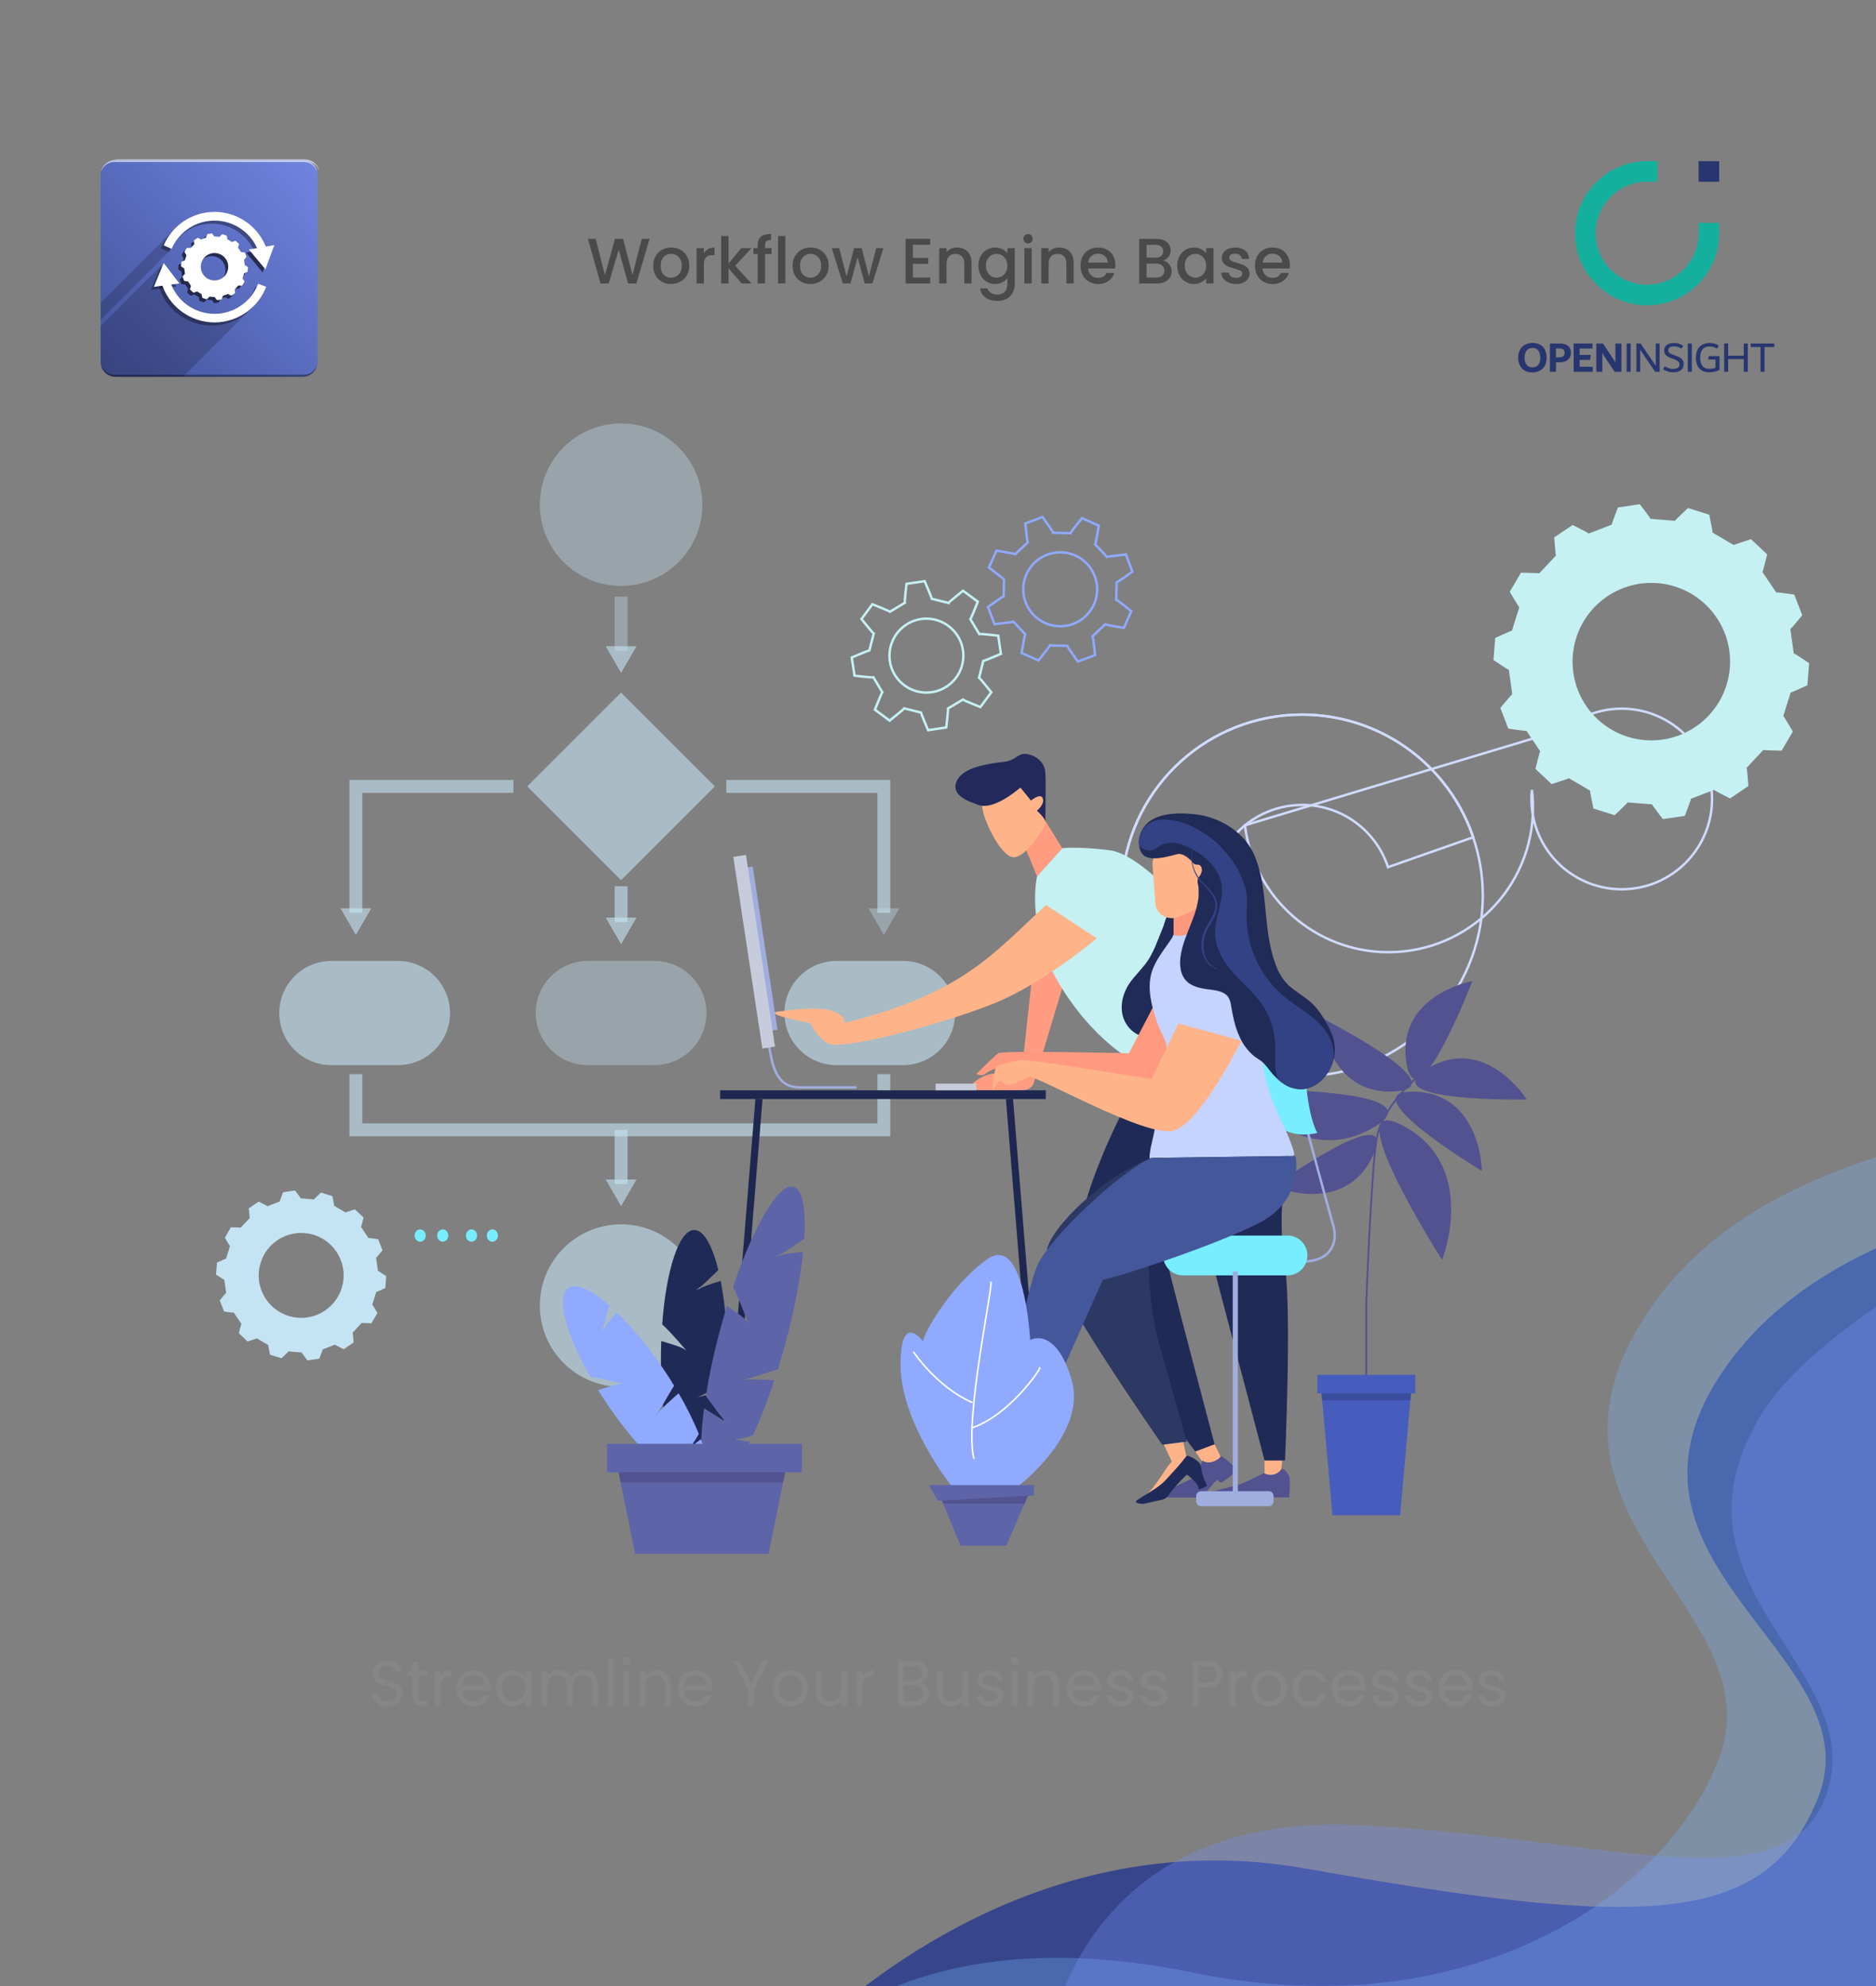 <?xml version="1.0" encoding="UTF-8"?>
<!DOCTYPE svg PUBLIC "-//W3C//DTD SVG 1.1//EN" "http://www.w3.org/Graphics/SVG/1.1/DTD/svg11.dtd">
<!-- Creator: CorelDRAW 2020 (64-Bit) -->
<svg xmlns="http://www.w3.org/2000/svg" xml:space="preserve" width="8.5in" height="9in" version="1.1" style="shape-rendering:geometricPrecision; text-rendering:geometricPrecision; image-rendering:optimizeQuality; fill-rule:evenodd; clip-rule:evenodd"
viewBox="0 0 8500 8999.99"
 xmlns:xlink="http://www.w3.org/1999/xlink"
 xmlns:xodm="http://www.corel.com/coreldraw/odm/2003">
 <rect x="0" y="0" width="8500" height="8999.99" fill="#808080" stroke="none"/>
 <defs>
  <style type="text/css">
   <![CDATA[
    .str6 {stroke:#A0AEDF;stroke-width:23.22;stroke-miterlimit:2.613}
    .str2 {stroke:#525290;stroke-width:8.19;stroke-miterlimit:2.613}
    .str1 {stroke:#8FAAFF;stroke-width:11.02;stroke-miterlimit:2.613}
    .str5 {stroke:#C5F1F3;stroke-width:11.02;stroke-miterlimit:2.613}
    .str0 {stroke:#D0DBFF;stroke-width:11.02;stroke-miterlimit:2.613}
    .str4 {stroke:white;stroke-width:7.08;stroke-linecap:round;stroke-linejoin:round;stroke-miterlimit:2.613}
    .str3 {stroke:#A0AEDF;stroke-width:11.02;stroke-linecap:round;stroke-linejoin:round;stroke-miterlimit:2.613}
    .fil0 {fill:none}
    .fil15 {fill:none;fill-rule:nonzero}
    .fil8 {fill:#848688;fill-rule:nonzero}
    .fil6 {fill:#15AF9D;fill-rule:nonzero}
    .fil20 {fill:#1E2750;fill-rule:nonzero}
    .fil27 {fill:#202A57;fill-rule:nonzero}
    .fil34 {fill:#202A58;fill-rule:nonzero}
    .fil28 {fill:#212B57;fill-rule:nonzero}
    .fil24 {fill:#232A5B;fill-rule:nonzero}
    .fil5 {fill:#28366F;fill-rule:nonzero}
    .fil29 {fill:#2C3964;fill-rule:nonzero}
    .fil35 {fill:#324284;fill-rule:nonzero}
    .fil18 {fill:#3B4D9E;fill-rule:nonzero}
    .fil33 {fill:#45579B;fill-rule:nonzero}
    .fil17 {fill:#465DBE;fill-rule:nonzero}
    .fil7 {fill:#4B4A4B;fill-rule:nonzero}
    .fil16 {fill:#525290;fill-rule:nonzero}
    .fil39 {fill:#5E64A8;fill-rule:nonzero}
    .fil19 {fill:#77EDFF;fill-rule:nonzero}
    .fil38 {fill:#8FAAFF;fill-rule:nonzero}
    .fil37 {fill:#A0AEDF;fill-rule:nonzero}
    .fil32 {fill:#C5D3FF;fill-rule:nonzero}
    .fil40 {fill:#C5E4F3;fill-rule:nonzero}
    .fil26 {fill:#C5F1F3;fill-rule:nonzero}
    .fil36 {fill:#C7CCDC;fill-rule:nonzero}
    .fil31 {fill:#FC987E;fill-rule:nonzero}
    .fil30 {fill:#FF9A80;fill-rule:nonzero}
    .fil23 {fill:#FF9C80;fill-rule:nonzero}
    .fil22 {fill:#FF9C81;fill-rule:nonzero}
    .fil21 {fill:#FFB288;fill-rule:nonzero}
    .fil25 {fill:#FFB389;fill-rule:nonzero}
    .fil4 {fill:white;fill-rule:nonzero}
    .fil2 {fill:black;fill-rule:nonzero;fill-opacity:0.149}
    .fil10 {fill:black;fill-rule:nonzero;fill-opacity:0.18}
    .fil43 {fill:#7A92FF;fill-rule:nonzero;fill-opacity:0.302}
    .fil42 {fill:#7AB8FF;fill-rule:nonzero;fill-opacity:0.302}
    .fil12 {fill:black;fill-rule:nonzero;fill-opacity:0.361}
    .fil13 {fill:#C5E4F3;fill-rule:nonzero;fill-opacity:0.361}
    .fil11 {fill:black;fill-rule:nonzero;fill-opacity:0.4}
    .fil3 {fill:black;fill-rule:nonzero;fill-opacity:0.6}
    .fil14 {fill:#C5E4F3;fill-rule:nonzero;fill-opacity:0.6}
    .fil1 {fill:white;fill-rule:nonzero;fill-opacity:0.6}
    .fil9 {fill:url(#id1);fill-rule:nonzero}
    .fil41 {fill:url(#id2);fill-rule:nonzero}
   ]]>
  </style>
   <clipPath id="id0" style="clip-rule:nonzero">
    <path d="M3.94 9060.15l8500 0 0 -8500 -8500 0 0 8500z"/>
   </clipPath>
  <linearGradient id="id1" gradientUnits="userSpaceOnUse" x1="-986.05" y1="3023" x2="1414.42" y2="772.07">
   <stop offset="0" style="stop-opacity:1; stop-color:#000A38"/>
   <stop offset="1" style="stop-opacity:1; stop-color:#6F83DE"/>
  </linearGradient>
  <linearGradient id="id2" gradientUnits="userSpaceOnUse" xlink:href="#id1" x1="-8450407.75" y1="1426496.91" x2="-8450407.75" y2="1426496.91">
  </linearGradient>
 </defs>
 <g id="Layer_x0020_1">
  <rect class="fil0" y="-0" width="8500" height="9000"/>
  <path class="fil1" d="M1446.81 773.14c-0.97,-1.95 -2.1,-3.82 -3.38,-5.58 -0.07,-0.31 -0.23,-0.59 -0.47,-0.79 -10.16,-21.44 -31.75,-35.14 -55.48,-35.18l-860.16 0c-24.33,0.02 -46.37,14.41 -56.19,36.67 -0.25,0.26 -0.41,0.59 -0.48,0.95 -1.05,1.21 -1.97,2.54 -2.75,3.94 7.77,-29.98 34.85,-50.93 65.82,-50.93 0.07,0 0.15,0 0.22,0l846.93 0c0.06,0 0.14,0 0.2,0 30.96,0 58.01,20.94 65.76,50.92z"/>
  <path class="fil2" d="M1202.83 1315.65l-2.68 13.46 -375.81 375.73 -291.2 0c-20.1,-0.04 -39.19,-8.98 -52.1,-24.4 -2.39,-2.9 -4.53,-6.02 -6.37,-9.28 -5.66,-10.27 -8.68,-21.8 -8.74,-33.54l0 -1.97 -0 -343.7 250.67 -250.59 20.78 42.9 1.65 3.7 20.31 -9.05 18.34 14.64 -50.13 50.13 19.36 18.81 0 17.16c5.35,0.94 7.87,5.82 9.52,11.49l171.89 -171.89 32.27 27.15 -0 14.24 4.64 0 22.19 3.15 -27.23 26.68 0 57.45 -28.18 28.1 39.91 0 31.48 0.47 140.02 -140.09 30.61 26.44 7.87 45.49 -13.69 81.85 -24.16 99.09c14.38,6.37 29.75,10.35 45.42,11.73l-16.78 17.07 30.14 -2.44z"/>
  <g id="_2365014567024">
   <path class="fil3" d="M845.12 1314.39l-73.2 0c-27.47,0 -37.31,-7.32 -44.15,-33.06 -10.49,-38.83 -20.8,-77.6 -30.93,-116.33 -5.98,-22.67 2.91,-34.24 25.81,-34.16 0.13,0 0.26,0 0.38,0 31.51,0 58.86,21.78 65.9,52.49 5.23,22.76 9.41,46.17 12.07,69.36 1.18,9.92 3.94,13.61 14.17,13.22 17.63,-0.71 35.34,-0.47 52.97,0 0.69,-0.08 1.41,-0.11 2.14,-0.11 13.95,0 25.26,11.31 25.26,25.26 0,0.85 -0.04,1.69 -0.13,2.53 -0,36.73 -0,73.46 -0,110.19 0,17.55 -9.84,28.02 -25.26,28.1 -15.43,0.08 -24.87,-10 -25.03,-27.86 -0.16,-29.2 0,-58.56 0,-89.64z"/>
   <path class="fil3" d="M1092.64 1265.67c6.3,-31.48 10.78,-59.81 18.18,-87.68 8.2,-27.99 33.89,-47.23 63.07,-47.23 0.33,0 0.68,0.01 1,0.01 22.82,0 32.27,11.81 26.37,34.24 -8.66,32.66 -17.71,65.24 -26.76,97.75 -14.17,51.39 -14.48,51.63 -68.39,51.63l-53.52 -0 0 69.97c0,7.87 0,15.74 0,23.61 0,0.13 0.01,0.27 0.01,0.4 0,13.04 -10.57,23.61 -23.61,23.61 -0.24,0 -0.48,-0 -0.71,-0.01 -0.61,0.05 -1.22,0.07 -1.83,0.07 -13.04,0 -23.61,-10.57 -23.61,-23.61 0,-0.34 0.01,-0.68 0.02,-1.02 -0.79,-19.68 0,-39.35 0,-58.95 0,-18.18 0,-36.36 0,-54.54 0,-18.18 9.76,-27.86 28.41,-28.18 20.69,-0.47 41.7,-0.07 61.38,-0.07z"/>
   <polygon class="fil3" points="820.25,1227.26 1080.52,1227.26 1080.52,1198.3 820.25,1198.3 "/>
   <path class="fil3" d="M783.73 1361.76c-11.73,-0.94 -23.61,-1.1 -35.1,-3.07 -30.61,-4.21 -55.47,-26.89 -62.48,-56.98 -11.41,-39.35 -21.33,-79.41 -31.48,-119.16 -2.36,-8.97 -3.7,-18.81 7.87,-21.64 11.57,-2.83 13.93,5.98 16.21,14.64 10.31,38.8 20.86,77.6 31.48,116.32 4.97,25.64 27.42,44.15 53.54,44.15 0.96,0 1.94,-0.03 2.89,-0.07 14.24,0 28.49,0 42.74,0 7.87,0 16.29,3.23 14.56,11.96 -1.02,5.11 -8.97,10.78 -14.87,12.36 -4.81,0.72 -9.69,1.09 -14.56,1.09 -3.44,0 -6.89,-0.19 -10.3,-0.54l-0.48 0.94z"/>
   <path class="fil3" d="M1113.03 1360.9c-3.32,0.37 -6.69,0.56 -10.03,0.56 -4.54,0 -9.09,-0.35 -13.58,-1.04 -6.41,-1.8 -11.76,-6.24 -14.72,-12.2 -2.36,-9.21 5.59,-12.2 13.93,-12.2l41.24 0c31.48,0 49.5,-14.01 57.77,-44.07 10.5,-38.62 20.99,-77.34 31.48,-116.17 2.36,-8.74 5.43,-17.31 16.13,-14.87 10.7,2.44 10.7,11.89 7.87,21.33 -10.55,39.35 -20.46,78.7 -31.48,118.06 -11.02,39.35 -40.61,60.84 -81.54,60.92l-17.08 -0.31z"/>
   <path class="fil3" d="M1160.33 1036.17c0.01,0 0.03,0 0.04,0 21.73,0 39.35,17.62 39.35,39.35 0,0.5 -0.02,1 -0.03,1.49 -0.47,21.73 -18.23,39.11 -39.97,39.11 -22.08,0 -39.98,-17.91 -39.98,-39.98 0,-22.08 17.9,-39.98 39.98,-39.98 0.2,0 0.42,0 0.62,0l-0 0z"/>
   <path class="fil3" d="M778.22 1075.6c0,0.15 0.01,0.32 0.01,0.48 0,21.85 -17.51,39.67 -39.35,40.06 -22.1,-0.41 -39.99,-18.12 -40.61,-40.22 0.16,-22.1 18.12,-39.93 40.22,-39.93 0.44,0 0.9,0.02 1.34,0.02 21.26,0.17 38.41,17.46 38.41,38.72 0,0.29 -0,0.58 -0.01,0.87l-0 0z"/>
   <path class="fil3" d="M950.66 1010.9c20.06,0.15 36.25,16.46 36.25,36.52 0,0.55 -0.01,1.11 -0.04,1.65 -0.24,19.64 -16.24,35.44 -35.89,35.44 -0.47,0 -0.95,-0.01 -1.42,-0.03 -20.35,-0.16 -36.76,-16.71 -36.76,-37.07 0,-0.28 0,-0.59 0.01,-0.87 1.13,-20 17.69,-35.65 37.72,-35.65 0.05,0 0.09,0 0.14,0l-0 0z"/>
   <path class="fil3" d="M908.95 1095.67l81.69 0c17.87,0 32.35,14.48 32.35,32.35l0 57.06 -146.39 0 0 -57.06c0,-17.86 14.49,-32.35 32.35,-32.35l-0 0z"/>
  </g>
  <path class="fil4" d="M853.7 1306.36l-73.2 0c-27.47,0 -37.31,-7.32 -44.15,-33.06 -10.49,-38.83 -20.83,-77.63 -31.01,-116.41 -5.9,-22.59 2.99,-34.16 25.89,-34.08 0.13,0 0.29,0 0.42,0 31.49,0 58.8,21.8 65.77,52.5 5.32,22.79 9.46,46.13 12.04,69.33 1.26,9.84 4.02,13.61 14.24,13.22 17.63,-0.71 35.34,-0.47 52.97,0 0.72,-0.05 1.45,-0.08 2.18,-0.08 13.95,0 25.26,11.31 25.26,25.26 0,0.85 -0.04,1.69 -0.13,2.53 0,36.83 0,73.67 0,110.19 0,17.55 -9.84,28.02 -25.26,28.1 -15.43,0.08 -24.95,-10 -25.03,-27.86 -0.16,-29.12 -0,-58.48 -0,-89.64z"/>
  <path class="fil4" d="M1101.22 1257.4c6.3,-31.48 10.78,-59.81 18.18,-87.68 8.19,-27.98 33.85,-47.23 63.01,-47.23 0.35,0 0.71,0.01 1.06,0.01 22.74,0 32.27,11.81 26.37,34.24 -8.66,32.66 -17.79,65.17 -26.76,97.75 -14.17,51.39 -14.48,51.55 -68.39,51.55l-53.52 0 0 70.05c0,7.87 0,15.74 0,23.61 0,0 0,0.01 0,0.01 0,13.04 -10.57,23.61 -23.61,23.61 -0.21,0 -0.43,-0 -0.63,-0.01 -0.63,0.05 -1.27,0.07 -1.91,0.07 -13.04,0 -23.61,-10.57 -23.61,-23.61 0,-0.34 0.01,-0.69 0.02,-1.02 -0.71,-19.68 0,-39.35 0,-58.95 0,-18.18 0,-36.44 0,-54.54 0,-18.1 9.76,-27.94 28.41,-28.18 20.61,0.32 41.7,0.32 61.38,0.32z"/>
  <rect class="fil4" x="828.83" y="1190.35" width="260.27" height="28.96"/>
  <path class="fil4" d="M792.31 1353.81c-11.73,-0.94 -23.61,-1.1 -35.1,-3.07 -30.61,-4.19 -55.5,-26.87 -62.49,-56.98 -11.41,-39.35 -21.33,-79.41 -31.48,-119.16 -2.36,-8.97 -3.7,-18.81 7.87,-21.64 11.57,-2.83 13.93,5.98 16.21,14.64 10.49,38.78 20.98,77.55 31.48,116.32 4.98,25.64 27.43,44.15 53.55,44.15 0.96,0 1.94,-0.03 2.89,-0.07 14.17,0 28.41,0 42.66,0 8.34,0 16.37,3.23 14.64,11.96 -1.02,5.11 -8.97,10.78 -14.87,12.36 -4.82,0.72 -9.73,1.09 -14.61,1.09 -3.45,0 -6.91,-0.19 -10.33,-0.55l-0.4 0.94z"/>
  <path class="fil4" d="M1121.61 1352.95c-3.32,0.37 -6.69,0.56 -10.03,0.56 -4.54,0 -9.09,-0.35 -13.58,-1.04 -6.44,-1.74 -11.81,-6.19 -14.72,-12.19 -2.36,-9.21 5.59,-12.2 13.93,-12.2l41.24 0c31.48,0 49.5,-14.01 57.77,-44.07 10.5,-38.67 20.99,-77.39 31.48,-116.17 2.36,-8.74 5.43,-17.31 15.74,-14.87 10.31,2.44 10.78,11.89 7.87,21.33 -10.55,39.35 -20.46,78.7 -31.48,118.06 -11.02,39.35 -40.69,60.84 -81.54,61l-16.69 -0.39z"/>
  <path class="fil4" d="M1168.91 1028.22c0.01,0 0.03,0 0.04,0 21.73,0 39.35,17.62 39.35,39.35 0,0.5 -0.02,1 -0.03,1.49 -0.47,21.73 -18.23,39.11 -39.97,39.11 -22.08,0 -39.98,-17.91 -39.98,-39.98 0,-22.08 17.9,-39.98 39.98,-39.98 0.2,0 0.42,0 0.62,0l-0 -0z"/>
  <path class="fil4" d="M787.04 1067.65c0,0.15 0.01,0.32 0.01,0.48 0,21.85 -17.51,39.67 -39.35,40.06 -22.1,-0.41 -39.99,-18.12 -40.61,-40.22 0.15,-22.1 18.12,-39.93 40.22,-39.93 0.52,0 1.06,0.01 1.57,0.03 21.17,0.3 38.18,17.55 38.18,38.72 0,0.29 -0,0.59 -0.01,0.87l-0 0z"/>
  <path class="fil4" d="M959.16 1002.87c20.1,0.11 36.33,16.43 36.33,36.52 0,0.57 -0.01,1.16 -0.04,1.73 -0.29,19.66 -16.31,35.44 -35.97,35.44 -0.44,0 -0.91,-0.01 -1.34,-0.03 -20.35,-0.16 -36.76,-16.71 -36.76,-37.07 0,-0.28 0,-0.59 0.01,-0.87 1.13,-20.04 17.71,-35.72 37.78,-35.73l-0 0z"/>
  <path class="fil4" d="M917.53 1087.72l82.01 0c17.87,0 32.35,14.49 32.35,32.35l0 57.06 -146.39 0 0 -57.06c0,-0 0,-0 0,-0 0,-17.74 14.29,-32.18 32.03,-32.35l-0 0z"/>
  <g id="_2365014559488">
   <polygon class="fil5" points="7696.14,823.65 7789.44,823.65 7789.44,730.35 7696.14,730.35 "/>
   <path class="fil6" d="M7789.43 1010.24l0 46.65c0,180.34 -146.19,326.53 -326.53,326.53l0 0c-180.33,0 -326.53,-146.19 -326.53,-326.53l0 0c0,-180.33 146.19,-326.53 326.53,-326.53l46.65 0 0 93.3 -46.65 0c-128.81,0 -233.24,104.42 -233.24,233.23l0 0c0,128.82 104.43,233.24 233.24,233.24l0 0c128.81,0 233.23,-104.42 233.23,-233.24l0 -46.65 93.3 0z"/>
   <path class="fil5" d="M6962.59 1659.45c5.47,-3.49 9.55,-8.5 12.26,-15.03 2.7,-6.52 4.05,-14.2 4.05,-23.04 0,-13.97 -2.97,-24.88 -8.9,-32.72 -5.93,-7.83 -14.57,-11.76 -25.91,-11.76 -11.86,0 -20.9,3.85 -27.09,11.57 -6.2,7.71 -9.3,18.29 -9.3,31.74 0,13.98 2.96,24.88 8.9,32.72 5.93,7.84 14.63,11.76 26.09,11.76 7.78,0 14.41,-1.74 19.88,-5.24zm-54.77 19.68c-9.56,-5.67 -16.78,-13.55 -21.65,-23.63 -4.88,-10.08 -7.31,-21.78 -7.31,-35.09 0,-14.76 2.96,-27.12 8.9,-37.08 5.93,-9.94 13.81,-17.33 23.62,-22.13 9.83,-4.81 20.74,-7.22 32.73,-7.22 13.71,0 25.34,2.83 34.9,8.5 9.56,5.67 16.74,13.54 21.55,23.63 4.81,10.08 7.22,21.78 7.22,35.1 0,14.76 -2.94,27.13 -8.8,37.07 -5.87,9.96 -13.71,17.33 -23.53,22.14 -9.81,4.81 -20.72,7.22 -32.72,7.22 -13.71,0 -25.33,-2.83 -34.89,-8.5z"/>
   <path class="fil5" d="M7082.57 1614.76c4.44,-3.09 6.66,-8.46 6.66,-16.11 0,-6.45 -1.98,-11.3 -5.95,-14.53 -3.97,-3.23 -9.52,-4.84 -16.64,-4.84l-16.75 0 0 40.13 13.72 0c8.2,0 14.53,-1.55 18.96,-4.65zm13.19 -52.69c7.52,3.56 13.12,8.41 16.81,14.54 3.69,6.12 5.54,13.2 5.54,21.25 0,8.56 -1.93,16.18 -5.8,22.83 -3.87,6.66 -9.7,11.87 -17.51,15.63 -7.8,3.76 -17.3,5.63 -28.5,5.63l-16.41 0 0 42.91 -27.29 0 0 -128.13 44.88 0c11.33,0 20.76,1.79 28.28,5.34z"/>
   <polygon class="fil5" points="7157.25,1661.92 7216.57,1661.92 7216.57,1684.86 7129.97,1684.86 7129.97,1556.73 7215.57,1556.73 7215.57,1579.46 7157.25,1579.46 7157.25,1608.34 7207.67,1608.34 7204.46,1630.88 7157.25,1630.88 "/>
   <path class="fil5" d="M7346.47 1556.72l0 128.13 -30.44 0 -40.28 -59.71c-3.44,-5.28 -6.35,-9.86 -8.73,-13.75 -2.38,-3.88 -4.7,-8.26 -6.94,-13.15l0 86.61 -27.29 0 0 -128.13 30.06 0 43.85 65.66c0.53,0.79 1.72,2.6 3.57,5.44 1.85,2.83 3.53,5.5 5.06,8.01 1.52,2.5 2.81,4.94 3.87,7.32l0 -86.42 27.28 0z"/>
   <polygon class="fil5" points="7370.21,1556.72 7388.39,1556.72 7388.39,1684.85 7370.21,1684.85 "/>
   <path class="fil5" d="M7519.49 1556.72l0 128.13 -20.17 0 -56.35 -83.04 -2.58 -3.76c-0.26,-0.52 -1.09,-1.78 -2.47,-3.76 -1.39,-1.98 -2.57,-3.81 -3.55,-5.54 -1,-1.71 -1.89,-3.42 -2.67,-5.14l0 101.24 -17.4 0 0 -128.13 19.18 0 57.93 84.83c0.52,0.79 1.65,2.41 3.36,4.85 1.71,2.44 3.17,4.68 4.35,6.72 1.19,2.04 2.18,3.98 2.97,5.83l0 -102.23 17.4 0z"/>
   <path class="fil5" d="M7555.67 1683.37c-7.78,-2.57 -14.63,-6.16 -20.56,-10.78l8.7 -13.05c5.28,4.09 11.24,7.15 17.89,9.19 6.66,2.05 12.96,3.07 18.89,3.07 9.49,0 16.71,-1.71 21.65,-5.15 4.94,-3.42 7.41,-8.63 7.41,-15.62 0,-4.09 -0.89,-7.44 -2.67,-10.08 -1.78,-2.63 -4.67,-5.04 -8.7,-7.21 -4.02,-2.18 -9.78,-4.59 -17.3,-7.22l-3.36 -1.19c-8.3,-2.89 -15.02,-5.76 -20.17,-8.6 -5.15,-2.83 -9.3,-6.55 -12.46,-11.17 -3.16,-4.61 -4.74,-10.42 -4.74,-17.41 0,-7.37 2.01,-13.61 6.03,-18.68 4.02,-5.07 9.33,-8.87 15.92,-11.37 6.59,-2.5 13.65,-3.76 21.16,-3.76 7.91,0 15.39,1 22.44,2.97 7.06,1.98 13.94,5.2 20.66,9.69l-8.31 13.04c-5.8,-3.69 -11.39,-6.35 -16.8,-8.01 -5.41,-1.64 -11.47,-2.47 -18.19,-2.47 -6.99,0 -12.79,1.45 -17.4,4.35 -4.62,2.89 -6.93,7.38 -6.93,13.44 0,3.18 0.76,5.93 2.28,8.31 1.51,2.37 4.15,4.62 7.91,6.72 3.76,2.11 9,4.35 15.73,6.72l3.36 1.18c8.83,3.04 15.89,5.91 21.16,8.6 5.26,2.7 9.81,6.6 13.64,11.67 3.83,5.07 5.74,11.63 5.74,19.67 0,8.05 -1.91,14.8 -5.74,20.27 -3.83,5.47 -9.3,9.62 -16.41,12.46 -7.11,2.83 -15.56,4.24 -25.31,4.24 -9.23,0 -17.73,-1.29 -25.51,-3.85z"/>
   <polygon class="fil5" points="7647.23,1556.72 7665.41,1556.72 7665.41,1684.85 7647.23,1684.85 "/>
   <path class="fil5" d="M7790.97 1613.88l0 62.48c-7.78,3.69 -15.09,6.43 -21.95,8.2 -6.86,1.78 -14.83,2.67 -23.93,2.67 -14.1,0 -25.71,-2.83 -34.8,-8.5 -9.09,-5.67 -15.75,-13.45 -19.97,-23.33 -4.22,-9.89 -6.32,-21.35 -6.32,-34.41 0,-15.29 2.76,-27.91 8.3,-37.86 5.54,-9.95 12.92,-17.24 22.15,-21.85 9.22,-4.62 19.44,-6.93 30.65,-6.93 8.3,0 15.94,0.99 22.93,2.97 6.99,1.97 13.57,4.87 19.78,8.69l-7.91 13.85c-4.62,-2.89 -9.66,-5.24 -15.13,-7.02 -5.47,-1.78 -11.56,-2.67 -18.29,-2.67 -14.89,0 -25.8,4.45 -32.73,13.35 -6.92,8.9 -10.37,21.12 -10.37,36.68 0,16.34 3.28,28.97 9.88,37.87 6.58,8.9 17.33,13.35 32.22,13.35 9.23,0 18.32,-1.65 27.29,-4.94l0 -37.18 -32.81 0 1.97 -15.42 49.04 0z"/>
   <polygon class="fil5" points="7900.91,1556.72 7919.1,1556.72 7919.1,1684.86 7900.91,1684.86 7900.91,1627.32 7830.12,1627.32 7830.12,1684.86 7811.94,1684.86 7811.94,1556.72 7830.12,1556.72 7830.12,1611.9 7900.91,1611.9 "/>
   <polygon class="fil5" points="8039.32,1556.72 8039.32,1572.56 7995.03,1572.56 7995.03,1684.86 7976.84,1684.86 7976.84,1572.56 7932.35,1572.56 7932.35,1556.72 "/>
  </g>
  <polygon class="fil7" points="2943.18,1082.47 2883.28,1284.55 2845.77,1284.55 2803.32,1131.61 2758.25,1284.55 2721.03,1284.84 2663.75,1082.47 2698.94,1082.47 2740.81,1247.04 2786.17,1082.47 2823.38,1082.47 2865.54,1246.17 2907.7,1082.47 "/>
  <path id="1" class="fil7" d="M3040 1287.17c-15.12,0 -28.78,-3.44 -41,-10.32 -12.21,-6.88 -21.81,-16.57 -28.79,-29.08 -6.98,-12.5 -10.47,-26.99 -10.47,-43.47 0,-16.28 3.59,-30.72 10.76,-43.32 7.17,-12.6 16.96,-22.29 29.37,-29.07 12.41,-6.79 26.27,-10.18 41.58,-10.18 15.31,0 29.17,3.39 41.58,10.18 12.41,6.78 22.19,16.48 29.37,29.07 7.17,12.6 10.76,27.04 10.76,43.32 0,16.28 -3.68,30.72 -11.05,43.33 -7.37,12.6 -17.4,22.34 -30.09,29.22 -12.7,6.88 -26.7,10.32 -42.02,10.32zm0 -28.79c8.53,0 16.53,-2.04 23.99,-6.11 7.46,-4.07 13.52,-10.18 18.17,-18.32 4.65,-8.14 6.98,-18.03 6.98,-29.66 0,-11.63 -2.23,-21.47 -6.69,-29.51 -4.46,-8.04 -10.37,-14.1 -17.74,-18.17 -7.37,-4.07 -15.31,-6.11 -23.84,-6.11 -8.53,0 -16.43,2.04 -23.7,6.11 -7.27,4.07 -13.04,10.13 -17.3,18.17 -4.26,8.04 -6.39,17.88 -6.39,29.51 0,17.25 4.41,30.58 13.23,39.98 8.82,9.4 19.92,14.1 33.29,14.1z"/>
  <path id="2" class="fil7" d="M3189.16 1147.6c4.85,-8.14 11.29,-14.49 19.34,-19.05 8.04,-4.56 17.59,-6.83 28.64,-6.83l0 34.31 -8.43 0c-12.99,0 -22.83,3.3 -29.52,9.89 -6.69,6.59 -10.03,18.03 -10.03,34.31l0 84.32 -33.15 0 0 -160.21 33.15 0 0 23.26z"/>
  <polygon id="3" class="fil7" points="3331.06,1204.59 3404.91,1284.55 3360.13,1284.55 3300.81,1215.64 3300.81,1284.55 3267.67,1284.55 3267.67,1069.39 3300.81,1069.39 3300.81,1194.41 3358.97,1124.34 3404.91,1124.34 "/>
  <path id="4" class="fil7" d="M3495.92 1151.38l-29.66 0 0 133.17 -33.44 0 0 -133.17 -18.9 0 0 -27.04 18.9 0 0 -11.34c0,-18.41 4.89,-31.84 14.69,-40.27 9.79,-8.43 25.15,-12.65 46.08,-12.65l0 27.62c-10.08,0 -17.15,1.89 -21.22,5.67 -4.07,3.78 -6.11,10.32 -6.11,19.63l0 11.34 29.66 0 0 27.04zm62.52 -82l0 215.17 -33.15 0 0 -215.17 33.15 0z"/>
  <path id="5" class="fil7" d="M3671.54 1287.17c-15.12,0 -28.78,-3.44 -41,-10.32 -12.21,-6.88 -21.81,-16.57 -28.79,-29.08 -6.98,-12.5 -10.47,-26.99 -10.47,-43.47 0,-16.28 3.59,-30.72 10.76,-43.32 7.17,-12.6 16.96,-22.29 29.37,-29.07 12.41,-6.79 26.27,-10.18 41.58,-10.18 15.31,0 29.17,3.39 41.58,10.18 12.41,6.78 22.19,16.48 29.37,29.07 7.17,12.6 10.76,27.04 10.76,43.32 0,16.28 -3.68,30.72 -11.05,43.33 -7.37,12.6 -17.4,22.34 -30.09,29.22 -12.7,6.88 -26.7,10.32 -42.02,10.32zm0 -28.79c8.53,0 16.53,-2.04 23.99,-6.11 7.46,-4.07 13.52,-10.18 18.17,-18.32 4.65,-8.14 6.98,-18.03 6.98,-29.66 0,-11.63 -2.23,-21.47 -6.69,-29.51 -4.46,-8.04 -10.37,-14.1 -17.74,-18.17 -7.37,-4.07 -15.31,-6.11 -23.84,-6.11 -8.53,0 -16.43,2.04 -23.7,6.11 -7.27,4.07 -13.04,10.13 -17.3,18.17 -4.26,8.04 -6.39,17.88 -6.39,29.51 0,17.25 4.41,30.58 13.23,39.98 8.82,9.4 19.92,14.1 33.29,14.1z"/>
  <polygon id="6" class="fil7" points="4002.72,1124.34 3953,1284.55 3918.11,1284.55 3885.83,1166.21 3853.56,1284.55 3818.67,1284.55 3768.66,1124.34 3802.39,1124.34 3835.82,1253.15 3869.84,1124.34 3904.44,1124.34 3937.01,1252.57 3970.15,1124.34 "/>
  <polygon id="7" class="fil7" points="4136.18,1109.22 4136.18,1168.54 4205.96,1168.54 4205.96,1195.58 4136.18,1195.58 4136.18,1257.51 4214.69,1257.51 4214.69,1284.55 4103.04,1284.55 4103.04,1082.18 4214.69,1082.18 4214.69,1109.22 "/>
  <path id="8" class="fil7" d="M4336.22 1121.72c12.6,0 23.89,2.61 33.87,7.85 9.98,5.23 17.79,12.99 23.41,23.26 5.62,10.28 8.43,22.68 8.43,37.22l0 94.5 -32.85 0 0 -89.56c0,-14.34 -3.59,-25.35 -10.76,-33 -7.17,-7.66 -16.96,-11.49 -29.37,-11.49 -12.41,0 -22.24,3.83 -29.51,11.49 -7.27,7.65 -10.91,18.66 -10.91,33l0 89.56 -33.15 0 0 -160.21 33.15 0 0 18.32c5.43,-6.59 12.36,-11.73 20.79,-15.41 8.43,-3.68 17.4,-5.52 26.89,-5.52z"/>
  <path id="9" class="fil7" d="M4508.65 1121.72c12.41,0 23.41,2.47 33,7.41 9.59,4.94 17.11,11.1 22.54,18.46l0 -23.26 33.44 0 0 162.83c0,14.73 -3.1,27.86 -9.3,39.4 -6.2,11.53 -15.17,20.59 -26.9,27.19 -11.73,6.59 -25.73,9.89 -42.02,9.89 -21.71,0 -39.74,-5.09 -54.08,-15.26 -14.34,-10.18 -22.48,-23.99 -24.42,-41.43l32.85 0c2.52,8.33 7.9,15.07 16.14,20.21 8.24,5.13 18.07,7.7 29.51,7.7 13.38,0 24.18,-4.07 32.42,-12.21 8.24,-8.14 12.36,-19.96 12.36,-35.47l0 -26.75c-5.62,7.56 -13.23,13.91 -22.83,19.05 -9.59,5.13 -20.5,7.7 -32.71,7.7 -13.96,0 -26.7,-3.54 -38.24,-10.61 -11.54,-7.07 -20.65,-16.96 -27.33,-29.66 -6.69,-12.7 -10.03,-27.09 -10.03,-43.18 0,-16.09 3.34,-30.34 10.03,-42.74 6.69,-12.41 15.8,-22.05 27.33,-28.93 11.53,-6.88 24.28,-10.32 38.24,-10.32zm55.54 82.57c0,-11.05 -2.28,-20.64 -6.83,-28.78 -4.56,-8.14 -10.52,-14.35 -17.88,-18.61 -7.37,-4.26 -15.31,-6.4 -23.84,-6.4 -8.53,0 -16.48,2.09 -23.84,6.25 -7.37,4.17 -13.33,10.28 -17.88,18.32 -4.56,8.04 -6.83,17.59 -6.83,28.64 0,11.05 2.28,20.74 6.83,29.07 4.56,8.33 10.56,14.69 18.03,19.04 7.46,4.36 15.36,6.54 23.7,6.54 8.53,0 16.48,-2.13 23.84,-6.4 7.37,-4.26 13.33,-10.52 17.88,-18.75 4.56,-8.24 6.83,-17.88 6.83,-28.93z"/>
  <path id="10" class="fil7" d="M4658.1 1103.11c-6.01,0 -11.05,-2.04 -15.12,-6.11 -4.07,-4.07 -6.11,-9.11 -6.11,-15.12 0,-6.01 2.04,-11.05 6.11,-15.12 4.07,-4.07 9.11,-6.11 15.12,-6.11 5.81,0 10.76,2.04 14.83,6.11 4.07,4.07 6.11,9.11 6.11,15.12 0,6.01 -2.04,11.05 -6.11,15.12 -4.07,4.07 -9.01,6.11 -14.83,6.11zm16.28 21.22l0 160.21 -33.15 0 0 -160.21 33.15 0z"/>
  <path id="11" class="fil7" d="M4798.83 1121.72c12.6,0 23.89,2.61 33.87,7.85 9.98,5.23 17.79,12.99 23.41,23.26 5.62,10.28 8.43,22.68 8.43,37.22l0 94.5 -32.85 0 0 -89.56c0,-14.34 -3.59,-25.35 -10.76,-33 -7.17,-7.66 -16.96,-11.49 -29.37,-11.49 -12.41,0 -22.24,3.83 -29.51,11.49 -7.27,7.65 -10.91,18.66 -10.91,33l0 89.56 -33.15 0 0 -160.21 33.15 0 0 18.32c5.43,-6.59 12.36,-11.73 20.79,-15.41 8.43,-3.68 17.4,-5.52 26.89,-5.52z"/>
  <path id="12" class="fil7" d="M5053.54 1200.52c0,6.01 -0.39,11.44 -1.16,16.28l-122.41 0c0.97,12.8 5.72,23.07 14.25,30.82 8.53,7.75 19,11.63 31.4,11.63 17.83,0 30.43,-7.46 37.8,-22.39l35.77 0c-4.85,14.73 -13.62,26.8 -26.31,36.2 -12.7,9.4 -28.45,14.1 -47.25,14.1 -15.31,0 -29.03,-3.44 -41.14,-10.32 -12.11,-6.88 -21.61,-16.57 -28.5,-29.08 -6.88,-12.5 -10.32,-26.99 -10.32,-43.47 0,-16.48 3.34,-30.96 10.03,-43.47 6.69,-12.5 16.09,-22.15 28.2,-28.93 12.12,-6.79 26.02,-10.18 41.72,-10.18 15.12,0 28.59,3.3 40.42,9.89 11.83,6.59 21.03,15.85 27.62,27.77 6.59,11.92 9.89,25.63 9.89,41.14zm-34.6 -10.47c-0.2,-12.21 -4.56,-22 -13.09,-29.37 -8.53,-7.37 -19.09,-11.05 -31.69,-11.05 -11.44,0 -21.22,3.63 -29.37,10.9 -8.14,7.27 -12.99,17.11 -14.54,29.51l88.69 0z"/>
  <path id="13" class="fil7" d="M5269.87 1180.75c10.85,1.94 20.06,7.66 27.62,17.16 7.56,9.5 11.34,20.26 11.34,32.27 0,10.28 -2.67,19.53 -8,27.77 -5.33,8.24 -13.04,14.73 -23.11,19.48 -10.08,4.75 -21.81,7.12 -35.19,7.12l-80.83 0 0 -202.08 77.05 0c13.76,0 25.59,2.33 35.48,6.98 9.89,4.65 17.35,10.9 22.39,18.76 5.04,7.85 7.56,16.62 7.56,26.31 0,11.63 -3.1,21.32 -9.31,29.08 -6.2,7.75 -14.54,13.47 -25,17.15zm-75.02 -13.37l41 0c10.85,0 19.33,-2.47 25.44,-7.41 6.11,-4.94 9.16,-12.07 9.16,-21.37 0,-9.11 -3.05,-16.23 -9.16,-21.37 -6.11,-5.14 -14.59,-7.7 -25.44,-7.7l-41 0 0 57.86zm44.78 90.14c11.24,0 20.06,-2.72 26.46,-8.14 6.39,-5.43 9.59,-12.99 9.59,-22.68 0,-9.89 -3.39,-17.74 -10.18,-23.55 -6.78,-5.81 -15.8,-8.72 -27.04,-8.72l-43.62 0 0 63.1 44.78 0z"/>
  <path id="14" class="fil7" d="M5333.83 1203.72c0,-16.09 3.34,-30.34 10.03,-42.74 6.69,-12.41 15.8,-22.05 27.33,-28.93 11.53,-6.88 24.28,-10.32 38.24,-10.32 12.6,0 23.6,2.47 33,7.41 9.4,4.94 16.91,11.1 22.54,18.46l0 -23.26 33.44 0 0 160.21 -33.44 0 0 -23.84c-5.62,7.56 -13.28,13.86 -22.97,18.9 -9.69,5.04 -20.74,7.56 -33.15,7.56 -13.76,0 -26.36,-3.54 -37.8,-10.61 -11.44,-7.07 -20.5,-16.96 -27.19,-29.66 -6.69,-12.7 -10.03,-27.09 -10.03,-43.18zm131.13 0.58c0,-11.05 -2.28,-20.64 -6.83,-28.78 -4.56,-8.14 -10.52,-14.35 -17.88,-18.61 -7.37,-4.26 -15.31,-6.4 -23.84,-6.4 -8.53,0 -16.48,2.09 -23.84,6.25 -7.37,4.17 -13.33,10.28 -17.88,18.32 -4.56,8.04 -6.83,17.59 -6.83,28.64 0,11.05 2.28,20.74 6.83,29.07 4.56,8.33 10.56,14.69 18.03,19.04 7.46,4.36 15.36,6.54 23.7,6.54 8.53,0 16.48,-2.13 23.84,-6.4 7.37,-4.26 13.33,-10.52 17.88,-18.75 4.56,-8.24 6.83,-17.88 6.83,-28.93z"/>
  <path id="15" class="fil7" d="M5600.17 1287.17c-12.6,0 -23.89,-2.28 -33.87,-6.83 -9.98,-4.56 -17.88,-10.76 -23.7,-18.61 -5.81,-7.85 -8.92,-16.62 -9.31,-26.31l34.31 0c0.58,6.78 3.83,12.45 9.74,17.01 5.91,4.56 13.33,6.83 22.24,6.83 9.3,0 16.53,-1.8 21.66,-5.38 5.14,-3.58 7.7,-8.19 7.7,-13.81 0,-6.01 -2.86,-10.46 -8.57,-13.37 -5.72,-2.91 -14.78,-6.11 -27.19,-9.59 -12.02,-3.3 -21.81,-6.5 -29.37,-9.59 -7.56,-3.1 -14.1,-7.85 -19.63,-14.25 -5.52,-6.4 -8.29,-14.83 -8.29,-25.3 0,-8.53 2.52,-16.33 7.56,-23.41 5.04,-7.07 12.26,-12.65 21.66,-16.72 9.4,-4.07 20.21,-6.11 32.42,-6.11 18.22,0 32.91,4.6 44.05,13.81 11.15,9.21 17.11,21.76 17.88,37.65l-33.15 0c-0.58,-7.17 -3.49,-12.89 -8.72,-17.15 -5.23,-4.27 -12.31,-6.4 -21.22,-6.4 -8.72,0 -15.41,1.65 -20.06,4.94 -4.65,3.3 -6.98,7.66 -6.98,13.09 0,4.26 1.55,7.85 4.65,10.76 3.1,2.91 6.88,5.19 11.34,6.83 4.46,1.65 11.05,3.73 19.77,6.25 11.63,3.1 21.18,6.25 28.64,9.45 7.46,3.2 13.91,7.9 19.33,14.1 5.43,6.2 8.24,14.44 8.43,24.71 0,9.11 -2.52,17.25 -7.56,24.43 -5.04,7.17 -12.17,12.8 -21.37,16.87 -9.21,4.07 -20.02,6.11 -32.42,6.11z"/>
  <path id="16" class="fil7" d="M5844.12 1200.52c0,6.01 -0.39,11.44 -1.16,16.28l-122.41 0c0.97,12.8 5.72,23.07 14.25,30.82 8.53,7.75 19,11.63 31.4,11.63 17.83,0 30.43,-7.46 37.8,-22.39l35.77 0c-4.85,14.73 -13.62,26.8 -26.31,36.2 -12.7,9.4 -28.45,14.1 -47.25,14.1 -15.31,0 -29.03,-3.44 -41.14,-10.32 -12.11,-6.88 -21.61,-16.57 -28.5,-29.08 -6.88,-12.5 -10.32,-26.99 -10.32,-43.47 0,-16.48 3.34,-30.96 10.03,-43.47 6.69,-12.5 16.09,-22.15 28.2,-28.93 12.12,-6.79 26.02,-10.18 41.72,-10.18 15.12,0 28.59,3.3 40.42,9.89 11.83,6.59 21.03,15.85 27.62,27.77 6.59,11.92 9.89,25.63 9.89,41.14zm-34.6 -10.47c-0.2,-12.21 -4.56,-22 -13.09,-29.37 -8.53,-7.37 -19.09,-11.05 -31.69,-11.05 -11.44,0 -21.22,3.63 -29.37,10.9 -8.14,7.27 -12.99,17.11 -14.54,29.51l88.69 0z"/>
  <path class="fil8" d="M1756.26 7732.44c-13.37,0 -25.34,-2.37 -35.91,-7.12 -10.57,-4.75 -18.85,-11.34 -24.86,-19.78 -6.01,-8.43 -9.11,-18.17 -9.3,-29.22l28.2 0c0.97,9.5 4.89,17.5 11.78,23.99 6.88,6.5 16.91,9.74 30.09,9.74 12.6,0 22.54,-3.15 29.81,-9.45 7.27,-6.3 10.9,-14.39 10.9,-24.28 0,-7.75 -2.13,-14.05 -6.4,-18.9 -4.26,-4.85 -9.59,-8.53 -15.99,-11.05 -6.39,-2.52 -15.02,-5.23 -25.88,-8.14 -13.37,-3.49 -24.08,-6.98 -32.13,-10.46 -8.04,-3.49 -14.93,-8.97 -20.64,-16.43 -5.72,-7.46 -8.58,-17.5 -8.58,-30.09 0,-11.05 2.81,-20.84 8.43,-29.37 5.62,-8.53 13.52,-15.12 23.7,-19.77 10.18,-4.65 21.85,-6.98 35.04,-6.98 19,0 34.56,4.75 46.67,14.25 12.11,9.5 18.95,22.1 20.5,37.8l-29.08 0c-0.97,-7.75 -5.04,-14.59 -12.21,-20.5 -7.17,-5.91 -16.67,-8.87 -28.49,-8.87 -11.05,0 -20.06,2.86 -27.04,8.57 -6.98,5.72 -10.46,13.72 -10.46,23.99 0,7.37 2.08,13.38 6.25,18.03 4.17,4.65 9.31,8.19 15.41,10.61 6.11,2.42 14.68,5.19 25.73,8.29 13.37,3.68 24.13,7.31 32.28,10.9 8.14,3.59 15.12,9.11 20.93,16.57 5.81,7.46 8.72,17.59 8.72,30.39 0,9.89 -2.62,19.19 -7.85,27.91 -5.24,8.72 -12.99,15.8 -23.26,21.22 -10.27,5.43 -22.39,8.14 -36.35,8.14z"/>
  <path id="1" class="fil8" d="M1894.96 7592.87l0 93.92c0,7.75 1.65,13.23 4.94,16.43 3.3,3.2 9.02,4.8 17.15,4.8l19.48 0 0 22.39 -23.84 0c-14.73,0 -25.78,-3.39 -33.15,-10.18 -7.37,-6.78 -11.05,-17.93 -11.05,-33.44l0 -93.92 -20.65 0 0 -21.81 20.65 0 0 -40.13 26.46 0 0 40.13 41.58 0 0 21.81 -41.58 0z"/>
  <path id="2" class="fil8" d="M1994.98 7596.94c4.65,-9.11 11.29,-16.19 19.92,-21.22 8.63,-5.04 19.15,-7.56 31.55,-7.56l0 27.33 -6.98 0c-29.66,0 -44.49,16.09 -44.49,48.27l0 86.65 -26.46 0 0 -159.34 26.46 0 0 25.88z"/>
  <path id="3" class="fil8" d="M2222.36 7644.63c0,5.04 -0.29,10.37 -0.87,15.99l-127.35 0c0.97,15.7 6.35,27.96 16.14,36.78 9.79,8.82 21.66,13.23 35.62,13.23 11.44,0 20.98,-2.67 28.64,-8 7.66,-5.33 13.04,-12.45 16.14,-21.37l28.49 0c-4.26,15.31 -12.79,27.77 -25.59,37.36 -12.79,9.59 -28.69,14.39 -47.69,14.39 -15.12,0 -28.64,-3.39 -40.56,-10.18 -11.92,-6.78 -21.28,-16.43 -28.06,-28.93 -6.79,-12.5 -10.18,-26.99 -10.18,-43.47 0,-16.48 3.3,-30.92 9.89,-43.32 6.59,-12.41 15.85,-21.95 27.77,-28.64 11.92,-6.69 25.63,-10.03 41.14,-10.03 15.12,0 28.5,3.3 40.13,9.89 11.63,6.59 20.59,15.65 26.9,27.19 6.3,11.53 9.45,24.57 9.45,39.11zm-27.33 -5.52c0,-10.08 -2.23,-18.76 -6.69,-26.02 -4.46,-7.27 -10.52,-12.8 -18.17,-16.57 -7.66,-3.78 -16.14,-5.67 -25.44,-5.67 -13.38,0 -24.76,4.26 -34.17,12.8 -9.4,8.53 -14.78,20.35 -16.14,35.47l100.6 0z"/>
  <path id="4" class="fil8" d="M2247.37 7650.15c0,-16.28 3.3,-30.58 9.89,-42.89 6.59,-12.31 15.65,-21.86 27.19,-28.64 11.54,-6.78 24.38,-10.18 38.53,-10.18 13.96,0 26.07,3 36.35,9.02 10.27,6.01 17.93,13.57 22.97,22.68l0 -29.07 26.75 0 0 159.34 -26.75 0 0 -29.66c-5.23,9.3 -13.04,17.01 -23.41,23.11 -10.37,6.11 -22.44,9.16 -36.2,9.16 -14.15,0 -26.94,-3.49 -38.38,-10.47 -11.44,-6.98 -20.45,-16.77 -27.04,-29.37 -6.59,-12.6 -9.89,-26.94 -9.89,-43.04zm134.91 0.29c0,-12.02 -2.42,-22.48 -7.27,-31.4 -4.85,-8.92 -11.39,-15.75 -19.63,-20.5 -8.24,-4.75 -17.3,-7.12 -27.19,-7.12 -9.89,0 -18.9,2.33 -27.04,6.98 -8.14,4.65 -14.64,11.44 -19.48,20.35 -4.84,8.92 -7.27,19.39 -7.27,31.4 0,12.21 2.43,22.83 7.27,31.84 4.85,9.02 11.34,15.9 19.48,20.65 8.14,4.75 17.15,7.12 27.04,7.12 9.89,0 18.95,-2.37 27.19,-7.12 8.24,-4.75 14.78,-11.63 19.63,-20.65 4.85,-9.01 7.27,-19.53 7.27,-31.55z"/>
  <path id="5" class="fil8" d="M2645.42 7568.16c12.41,0 23.45,2.57 33.15,7.71 9.69,5.13 17.35,12.84 22.97,23.11 5.62,10.28 8.43,22.78 8.43,37.51l0 93.92 -26.17 0 0 -90.14c0,-15.89 -3.93,-28.06 -11.78,-36.49 -7.85,-8.43 -18.46,-12.65 -31.84,-12.65 -13.76,0 -24.71,4.41 -32.85,13.23 -8.14,8.82 -12.21,21.57 -12.21,38.24l0 87.81 -26.17 0 0 -90.14c0,-15.89 -3.93,-28.06 -11.78,-36.49 -7.85,-8.43 -18.46,-12.65 -31.84,-12.65 -13.76,0 -24.72,4.41 -32.86,13.23 -8.14,8.82 -12.21,21.57 -12.21,38.24l0 87.81 -26.46 0 0 -159.34 26.46 0 0 22.97c5.24,-8.33 12.26,-14.73 21.08,-19.19 8.82,-4.46 18.56,-6.69 29.22,-6.69 13.37,0 25.2,3.01 35.47,9.02 10.28,6.01 17.93,14.83 22.97,26.46 4.46,-11.24 11.82,-19.97 22.1,-26.17 10.27,-6.2 21.71,-9.31 34.31,-9.31z"/>
  <polygon id="6" class="fil8" points="2779.75,7515.24 2779.75,7730.41 2753.3,7730.41 2753.3,7515.24 "/>
  <path id="7" class="fil8" d="M2838.49 7545.19c-5.04,0 -9.3,-1.74 -12.8,-5.23 -3.49,-3.49 -5.23,-7.76 -5.23,-12.8 0,-5.04 1.74,-9.3 5.23,-12.8 3.49,-3.49 7.76,-5.23 12.8,-5.23 4.85,0 8.96,1.74 12.36,5.23 3.39,3.49 5.09,7.76 5.09,12.8 0,5.04 -1.7,9.3 -5.09,12.8 -3.39,3.49 -7.51,5.23 -12.36,5.23zm12.79 25.88l0 159.34 -26.46 0 0 -159.34 26.46 0z"/>
  <path id="8" class="fil8" d="M2973.98 7568.16c19.38,0 35.08,5.87 47.1,17.59 12.02,11.72 18.03,28.64 18.03,50.74l0 93.92 -26.17 0 0 -90.14c0,-15.89 -3.97,-28.06 -11.92,-36.49 -7.94,-8.43 -18.8,-12.65 -32.56,-12.65 -13.96,0 -25.06,4.36 -33.3,13.08 -8.24,8.72 -12.36,21.42 -12.36,38.09l0 88.1 -26.46 0 0 -159.34 26.46 0 0 22.68c5.24,-8.14 12.36,-14.44 21.37,-18.9 9.01,-4.46 18.95,-6.69 29.8,-6.69z"/>
  <path id="9" class="fil8" d="M3227.82 7644.63c0,5.04 -0.29,10.37 -0.87,15.99l-127.35 0c0.97,15.7 6.35,27.96 16.14,36.78 9.79,8.82 21.66,13.23 35.62,13.23 11.44,0 20.98,-2.67 28.64,-8 7.66,-5.33 13.04,-12.45 16.14,-21.37l28.49 0c-4.26,15.31 -12.79,27.77 -25.59,37.36 -12.79,9.59 -28.69,14.39 -47.69,14.39 -15.12,0 -28.64,-3.39 -40.56,-10.18 -11.92,-6.78 -21.28,-16.43 -28.06,-28.93 -6.79,-12.5 -10.18,-26.99 -10.18,-43.47 0,-16.48 3.3,-30.92 9.89,-43.32 6.59,-12.41 15.85,-21.95 27.77,-28.64 11.92,-6.69 25.63,-10.03 41.14,-10.03 15.12,0 28.5,3.3 40.13,9.89 11.63,6.59 20.59,15.65 26.9,27.19 6.3,11.53 9.45,24.57 9.45,39.11zm-27.33 -5.52c0,-10.08 -2.23,-18.76 -6.69,-26.02 -4.46,-7.27 -10.52,-12.8 -18.17,-16.57 -7.66,-3.78 -16.14,-5.67 -25.44,-5.67 -13.38,0 -24.76,4.26 -34.17,12.8 -9.4,8.53 -14.78,20.35 -16.14,35.47l100.6 0z"/>
  <polygon id="10" class="fil8" points="3482.24,7527.74 3416.24,7653.93 3416.24,7730.41 3389.78,7730.41 3389.78,7653.93 3323.48,7527.74 3352.85,7527.74 3402.86,7630.38 3452.87,7527.74 "/>
  <path id="11" class="fil8" d="M3579.65 7733.02c-14.93,0 -28.45,-3.39 -40.56,-10.18 -12.11,-6.78 -21.61,-16.43 -28.49,-28.93 -6.88,-12.5 -10.32,-26.99 -10.32,-43.47 0,-16.28 3.54,-30.67 10.61,-43.18 7.08,-12.5 16.72,-22.1 28.93,-28.79 12.21,-6.69 25.88,-10.03 41,-10.03 15.12,0 28.79,3.35 41,10.03 12.21,6.69 21.85,16.24 28.93,28.64 7.07,12.41 10.61,26.85 10.61,43.32 0,16.48 -3.63,30.97 -10.91,43.47 -7.27,12.5 -17.11,22.15 -29.51,28.93 -12.41,6.78 -26.17,10.18 -41.29,10.18zm0 -23.26c9.5,0 18.41,-2.23 26.75,-6.69 8.34,-4.46 15.07,-11.15 20.21,-20.06 5.14,-8.92 7.7,-19.77 7.7,-32.57 0,-12.79 -2.52,-23.65 -7.56,-32.56 -5.04,-8.92 -11.63,-15.56 -19.77,-19.92 -8.14,-4.36 -16.96,-6.54 -26.46,-6.54 -9.69,0 -18.56,2.18 -26.6,6.54 -8.05,4.36 -14.49,11 -19.34,19.92 -4.84,8.91 -7.27,19.77 -7.27,32.56 0,12.99 2.37,23.94 7.13,32.86 4.75,8.92 11.09,15.56 19.04,19.92 7.95,4.36 16.67,6.54 26.17,6.54z"/>
  <path id="12" class="fil8" d="M3837.56 7571.07l0 159.34 -26.46 0 0 -23.55c-5.04,8.14 -12.07,14.49 -21.08,19.04 -9.02,4.56 -18.95,6.83 -29.8,6.83 -12.41,0 -23.56,-2.57 -33.44,-7.7 -9.89,-5.14 -17.69,-12.84 -23.41,-23.12 -5.72,-10.27 -8.58,-22.78 -8.58,-37.51l0 -93.33 26.17 0 0 89.85c0,15.7 3.98,27.77 11.92,36.2 7.95,8.43 18.8,12.65 32.57,12.65 14.15,0 25.3,-4.36 33.44,-13.08 8.14,-8.72 12.21,-21.42 12.21,-38.09l0 -87.52 26.46 0z"/>
  <path id="13" class="fil8" d="M3908.79 7596.94c4.65,-9.11 11.29,-16.19 19.92,-21.22 8.63,-5.04 19.15,-7.56 31.55,-7.56l0 27.33 -6.98 0c-29.66,0 -44.49,16.09 -44.49,48.27l0 86.65 -26.46 0 0 -159.34 26.46 0 0 25.88z"/>
  <path id="14" class="fil8" d="M4169.9 7626.02c7.37,1.17 14.1,4.17 20.21,9.02 6.11,4.85 10.95,10.85 14.54,18.03 3.59,7.17 5.38,14.83 5.38,22.97 0,10.28 -2.62,19.53 -7.85,27.77 -5.24,8.24 -12.84,14.73 -22.83,19.48 -9.98,4.75 -21.76,7.12 -35.33,7.12l-75.6 0 0 -202.66 72.69 0c13.76,0 25.49,2.28 35.19,6.83 9.69,4.56 16.96,10.71 21.81,18.46 4.85,7.76 7.27,16.48 7.27,26.17 0,12.02 -3.25,21.95 -9.74,29.8 -6.5,7.85 -15.07,13.52 -25.73,17.01zm-75.02 -10.76l44.49 0c12.41,0 22,-2.91 28.79,-8.72 6.78,-5.81 10.18,-13.86 10.18,-24.13 0,-10.27 -3.39,-18.31 -10.18,-24.13 -6.79,-5.81 -16.57,-8.72 -29.37,-8.72l-43.91 0 0 65.71zm46.81 93.33c13.18,0 23.46,-3.1 30.82,-9.3 7.37,-6.2 11.05,-14.83 11.05,-25.88 0,-11.24 -3.88,-20.11 -11.63,-26.61 -7.76,-6.49 -18.13,-9.74 -31.11,-9.74l-45.94 0 0 71.53 46.81 0z"/>
  <path id="15" class="fil8" d="M4387.98 7571.07l0 159.34 -26.46 0 0 -23.55c-5.04,8.14 -12.07,14.49 -21.08,19.04 -9.02,4.56 -18.95,6.83 -29.8,6.83 -12.41,0 -23.56,-2.57 -33.44,-7.7 -9.89,-5.14 -17.69,-12.84 -23.41,-23.12 -5.72,-10.27 -8.58,-22.78 -8.58,-37.51l0 -93.33 26.17 0 0 89.85c0,15.7 3.98,27.77 11.92,36.2 7.95,8.43 18.8,12.65 32.57,12.65 14.15,0 25.3,-4.36 33.44,-13.08 8.14,-8.72 12.21,-21.42 12.21,-38.09l0 -87.52 26.46 0z"/>
  <path id="16" class="fil8" d="M4489.16 7733.02c-12.21,0 -23.16,-2.09 -32.85,-6.25 -9.69,-4.17 -17.35,-9.98 -22.97,-17.44 -5.62,-7.46 -8.72,-16.04 -9.3,-25.73l27.33 0c0.78,7.94 4.51,14.44 11.2,19.48 6.69,5.04 15.46,7.56 26.31,7.56 10.08,0 18.03,-2.23 23.84,-6.69 5.81,-4.46 8.72,-10.08 8.72,-16.86 0,-6.98 -3.1,-12.17 -9.3,-15.56 -6.2,-3.39 -15.8,-6.74 -28.79,-10.03 -11.82,-3.1 -21.47,-6.25 -28.93,-9.45 -7.46,-3.2 -13.86,-7.94 -19.19,-14.24 -5.33,-6.3 -8,-14.59 -8,-24.86 0,-8.14 2.42,-15.61 7.27,-22.39 4.85,-6.78 11.73,-12.16 20.65,-16.14 8.91,-3.97 19.09,-5.96 30.53,-5.96 17.64,0 31.89,4.46 42.74,13.38 10.85,8.91 16.67,21.13 17.44,36.63l-26.46 0c-0.58,-8.33 -3.93,-15.02 -10.03,-20.06 -6.11,-5.04 -14.3,-7.56 -24.57,-7.56 -9.5,0 -17.06,2.04 -22.68,6.11 -5.62,4.07 -8.43,9.4 -8.43,15.99 0,5.23 1.7,9.55 5.09,12.94 3.39,3.39 7.66,6.11 12.79,8.14 5.14,2.04 12.26,4.31 21.37,6.83 11.43,3.1 20.74,6.15 27.91,9.16 7.17,3.01 13.32,7.51 18.46,13.52 5.14,6.01 7.8,13.86 8,23.55 0,8.72 -2.42,16.57 -7.27,23.55 -4.85,6.98 -11.68,12.45 -20.5,16.43 -8.82,3.97 -18.95,5.96 -30.39,5.96z"/>
  <path id="17" class="fil8" d="M4598.2 7545.19c-5.04,0 -9.3,-1.74 -12.8,-5.23 -3.49,-3.49 -5.23,-7.76 -5.23,-12.8 0,-5.04 1.74,-9.3 5.23,-12.8 3.49,-3.49 7.76,-5.23 12.8,-5.23 4.85,0 8.96,1.74 12.36,5.23 3.39,3.49 5.09,7.76 5.09,12.8 0,5.04 -1.7,9.3 -5.09,12.8 -3.39,3.49 -7.51,5.23 -12.36,5.23zm12.79 25.88l0 159.34 -26.46 0 0 -159.34 26.46 0z"/>
  <path id="18" class="fil8" d="M4733.7 7568.16c19.38,0 35.08,5.87 47.1,17.59 12.02,11.72 18.03,28.64 18.03,50.74l0 93.92 -26.17 0 0 -90.14c0,-15.89 -3.97,-28.06 -11.92,-36.49 -7.94,-8.43 -18.8,-12.65 -32.56,-12.65 -13.96,0 -25.06,4.36 -33.3,13.08 -8.24,8.72 -12.36,21.42 -12.36,38.09l0 88.1 -26.46 0 0 -159.34 26.46 0 0 22.68c5.24,-8.14 12.36,-14.44 21.37,-18.9 9.01,-4.46 18.95,-6.69 29.8,-6.69z"/>
  <path id="19" class="fil8" d="M4987.54 7644.63c0,5.04 -0.29,10.37 -0.87,15.99l-127.35 0c0.97,15.7 6.35,27.96 16.14,36.78 9.79,8.82 21.66,13.23 35.62,13.23 11.44,0 20.98,-2.67 28.64,-8 7.66,-5.33 13.04,-12.45 16.14,-21.37l28.49 0c-4.26,15.31 -12.79,27.77 -25.59,37.36 -12.79,9.59 -28.69,14.39 -47.69,14.39 -15.12,0 -28.64,-3.39 -40.56,-10.18 -11.92,-6.78 -21.28,-16.43 -28.06,-28.93 -6.79,-12.5 -10.18,-26.99 -10.18,-43.47 0,-16.48 3.3,-30.92 9.89,-43.32 6.59,-12.41 15.85,-21.95 27.77,-28.64 11.92,-6.69 25.63,-10.03 41.14,-10.03 15.12,0 28.5,3.3 40.13,9.89 11.63,6.59 20.59,15.65 26.9,27.19 6.3,11.53 9.45,24.57 9.45,39.11zm-27.33 -5.52c0,-10.08 -2.23,-18.76 -6.69,-26.02 -4.46,-7.27 -10.52,-12.8 -18.17,-16.57 -7.66,-3.78 -16.14,-5.67 -25.44,-5.67 -13.38,0 -24.76,4.26 -34.17,12.8 -9.4,8.53 -14.78,20.35 -16.14,35.47l100.6 0z"/>
  <path id="20" class="fil8" d="M5078.83 7733.02c-12.21,0 -23.16,-2.09 -32.85,-6.25 -9.69,-4.17 -17.35,-9.98 -22.97,-17.44 -5.62,-7.46 -8.72,-16.04 -9.3,-25.73l27.33 0c0.78,7.94 4.51,14.44 11.2,19.48 6.69,5.04 15.46,7.56 26.31,7.56 10.08,0 18.03,-2.23 23.84,-6.69 5.81,-4.46 8.72,-10.08 8.72,-16.86 0,-6.98 -3.1,-12.17 -9.3,-15.56 -6.2,-3.39 -15.8,-6.74 -28.79,-10.03 -11.82,-3.1 -21.47,-6.25 -28.93,-9.45 -7.46,-3.2 -13.86,-7.94 -19.19,-14.24 -5.33,-6.3 -8,-14.59 -8,-24.86 0,-8.14 2.42,-15.61 7.27,-22.39 4.85,-6.78 11.73,-12.16 20.65,-16.14 8.91,-3.97 19.09,-5.96 30.53,-5.96 17.64,0 31.89,4.46 42.74,13.38 10.85,8.91 16.67,21.13 17.44,36.63l-26.46 0c-0.58,-8.33 -3.93,-15.02 -10.03,-20.06 -6.11,-5.04 -14.3,-7.56 -24.57,-7.56 -9.5,0 -17.06,2.04 -22.68,6.11 -5.62,4.07 -8.43,9.4 -8.43,15.99 0,5.23 1.7,9.55 5.09,12.94 3.39,3.39 7.66,6.11 12.79,8.14 5.14,2.04 12.26,4.31 21.37,6.83 11.43,3.1 20.74,6.15 27.91,9.16 7.17,3.01 13.32,7.51 18.46,13.52 5.14,6.01 7.8,13.86 8,23.55 0,8.72 -2.42,16.57 -7.27,23.55 -4.85,6.98 -11.68,12.45 -20.5,16.43 -8.82,3.97 -18.95,5.96 -30.39,5.96z"/>
  <path id="21" class="fil8" d="M5230.61 7733.02c-12.21,0 -23.16,-2.09 -32.85,-6.25 -9.69,-4.17 -17.35,-9.98 -22.97,-17.44 -5.62,-7.46 -8.72,-16.04 -9.3,-25.73l27.33 0c0.78,7.94 4.51,14.44 11.2,19.48 6.69,5.04 15.46,7.56 26.31,7.56 10.08,0 18.03,-2.23 23.84,-6.69 5.81,-4.46 8.72,-10.08 8.72,-16.86 0,-6.98 -3.1,-12.17 -9.3,-15.56 -6.2,-3.39 -15.8,-6.74 -28.79,-10.03 -11.82,-3.1 -21.47,-6.25 -28.93,-9.45 -7.46,-3.2 -13.86,-7.94 -19.19,-14.24 -5.33,-6.3 -8,-14.59 -8,-24.86 0,-8.14 2.42,-15.61 7.27,-22.39 4.85,-6.78 11.73,-12.16 20.65,-16.14 8.91,-3.97 19.09,-5.96 30.53,-5.96 17.64,0 31.89,4.46 42.74,13.38 10.85,8.91 16.67,21.13 17.44,36.63l-26.46 0c-0.58,-8.33 -3.93,-15.02 -10.03,-20.06 -6.11,-5.04 -14.3,-7.56 -24.57,-7.56 -9.5,0 -17.06,2.04 -22.68,6.11 -5.62,4.07 -8.43,9.4 -8.43,15.99 0,5.23 1.7,9.55 5.09,12.94 3.39,3.39 7.66,6.11 12.79,8.14 5.14,2.04 12.26,4.31 21.37,6.83 11.43,3.1 20.74,6.15 27.91,9.16 7.17,3.01 13.32,7.51 18.46,13.52 5.14,6.01 7.8,13.86 8,23.55 0,8.72 -2.42,16.57 -7.27,23.55 -4.85,6.98 -11.68,12.45 -20.5,16.43 -8.82,3.97 -18.95,5.96 -30.39,5.96z"/>
  <path id="22" class="fil8" d="M5539.11 7587.06c0,16.87 -5.77,30.87 -17.3,42.02 -11.53,11.15 -29.12,16.72 -52.77,16.72l-38.96 0 0 84.61 -26.46 0 0 -202.66 65.42 0c22.87,0 40.27,5.52 52.19,16.57 11.92,11.05 17.88,25.3 17.88,42.74zm-70.07 36.93c14.73,0 25.59,-3.2 32.57,-9.59 6.98,-6.4 10.46,-15.51 10.46,-27.33 0,-25 -14.34,-37.51 -43.03,-37.51l-38.96 0 0 74.43 38.96 0z"/>
  <path id="23" class="fil8" d="M5598.43 7596.94c4.65,-9.11 11.29,-16.19 19.92,-21.22 8.63,-5.04 19.15,-7.56 31.55,-7.56l0 27.33 -6.98 0c-29.66,0 -44.49,16.09 -44.49,48.27l0 86.65 -26.46 0 0 -159.34 26.46 0 0 25.88z"/>
  <path id="24" class="fil8" d="M5749.92 7733.02c-14.93,0 -28.45,-3.39 -40.56,-10.18 -12.11,-6.78 -21.61,-16.43 -28.49,-28.93 -6.88,-12.5 -10.32,-26.99 -10.32,-43.47 0,-16.28 3.54,-30.67 10.61,-43.18 7.08,-12.5 16.72,-22.1 28.93,-28.79 12.21,-6.69 25.88,-10.03 41,-10.03 15.12,0 28.79,3.35 41,10.03 12.21,6.69 21.85,16.24 28.93,28.64 7.07,12.41 10.61,26.85 10.61,43.32 0,16.48 -3.63,30.97 -10.91,43.47 -7.27,12.5 -17.11,22.15 -29.51,28.93 -12.41,6.78 -26.17,10.18 -41.29,10.18zm0 -23.26c9.5,0 18.41,-2.23 26.75,-6.69 8.34,-4.46 15.07,-11.15 20.21,-20.06 5.14,-8.92 7.7,-19.77 7.7,-32.57 0,-12.79 -2.52,-23.65 -7.56,-32.56 -5.04,-8.92 -11.63,-15.56 -19.77,-19.92 -8.14,-4.36 -16.96,-6.54 -26.46,-6.54 -9.69,0 -18.56,2.18 -26.6,6.54 -8.05,4.36 -14.49,11 -19.34,19.92 -4.84,8.91 -7.27,19.77 -7.27,32.56 0,12.99 2.37,23.94 7.13,32.86 4.75,8.92 11.09,15.56 19.04,19.92 7.95,4.36 16.67,6.54 26.17,6.54z"/>
  <path id="25" class="fil8" d="M5856.63 7650.44c0,-16.48 3.3,-30.87 9.89,-43.18 6.59,-12.31 15.75,-21.86 27.48,-28.64 11.73,-6.78 25.15,-10.18 40.27,-10.18 19.58,0 35.71,4.75 48.41,14.25 12.7,9.5 21.08,22.68 25.15,39.54l-28.5 0c-2.71,-9.69 -8,-17.35 -15.85,-22.97 -7.85,-5.62 -17.59,-8.43 -29.22,-8.43 -15.12,0 -27.33,5.19 -36.64,15.56 -9.3,10.37 -13.96,25.06 -13.96,44.05 0,19.19 4.65,34.02 13.96,44.49 9.3,10.47 21.52,15.7 36.64,15.7 11.63,0 21.32,-2.71 29.07,-8.14 7.76,-5.43 13.09,-13.18 15.99,-23.26l28.5 0c-4.26,16.28 -12.8,29.32 -25.59,39.11 -12.8,9.79 -28.79,14.69 -47.98,14.69 -15.12,0 -28.54,-3.39 -40.27,-10.18 -11.73,-6.78 -20.89,-16.38 -27.48,-28.79 -6.59,-12.41 -9.89,-26.94 -9.89,-43.61z"/>
  <path id="26" class="fil8" d="M6188.39 7644.63c0,5.04 -0.29,10.37 -0.87,15.99l-127.35 0c0.97,15.7 6.35,27.96 16.14,36.78 9.79,8.82 21.66,13.23 35.62,13.23 11.44,0 20.98,-2.67 28.64,-8 7.66,-5.33 13.04,-12.45 16.14,-21.37l28.49 0c-4.26,15.31 -12.79,27.77 -25.59,37.36 -12.79,9.59 -28.69,14.39 -47.69,14.39 -15.12,0 -28.64,-3.39 -40.56,-10.18 -11.92,-6.78 -21.28,-16.43 -28.06,-28.93 -6.79,-12.5 -10.18,-26.99 -10.18,-43.47 0,-16.48 3.3,-30.92 9.89,-43.32 6.59,-12.41 15.85,-21.95 27.77,-28.64 11.92,-6.69 25.63,-10.03 41.14,-10.03 15.12,0 28.5,3.3 40.13,9.89 11.63,6.59 20.59,15.65 26.9,27.19 6.3,11.53 9.45,24.57 9.45,39.11zm-27.33 -5.52c0,-10.08 -2.23,-18.76 -6.69,-26.02 -4.46,-7.27 -10.52,-12.8 -18.17,-16.57 -7.66,-3.78 -16.14,-5.67 -25.44,-5.67 -13.38,0 -24.76,4.26 -34.17,12.8 -9.4,8.53 -14.78,20.35 -16.14,35.47l100.6 0z"/>
  <path id="27" class="fil8" d="M6279.69 7733.02c-12.21,0 -23.16,-2.09 -32.85,-6.25 -9.69,-4.17 -17.35,-9.98 -22.97,-17.44 -5.62,-7.46 -8.72,-16.04 -9.3,-25.73l27.33 0c0.78,7.94 4.51,14.44 11.2,19.48 6.69,5.04 15.46,7.56 26.31,7.56 10.08,0 18.03,-2.23 23.84,-6.69 5.81,-4.46 8.72,-10.08 8.72,-16.86 0,-6.98 -3.1,-12.17 -9.3,-15.56 -6.2,-3.39 -15.8,-6.74 -28.79,-10.03 -11.82,-3.1 -21.47,-6.25 -28.93,-9.45 -7.46,-3.2 -13.86,-7.94 -19.19,-14.24 -5.33,-6.3 -8,-14.59 -8,-24.86 0,-8.14 2.42,-15.61 7.27,-22.39 4.85,-6.78 11.73,-12.16 20.65,-16.14 8.91,-3.97 19.09,-5.96 30.53,-5.96 17.64,0 31.89,4.46 42.74,13.38 10.85,8.91 16.67,21.13 17.44,36.63l-26.46 0c-0.58,-8.33 -3.93,-15.02 -10.03,-20.06 -6.11,-5.04 -14.3,-7.56 -24.57,-7.56 -9.5,0 -17.06,2.04 -22.68,6.11 -5.62,4.07 -8.43,9.4 -8.43,15.99 0,5.23 1.7,9.55 5.09,12.94 3.39,3.39 7.66,6.11 12.79,8.14 5.14,2.04 12.26,4.31 21.37,6.83 11.43,3.1 20.74,6.15 27.91,9.16 7.17,3.01 13.32,7.51 18.46,13.52 5.14,6.01 7.8,13.86 8,23.55 0,8.72 -2.42,16.57 -7.27,23.55 -4.85,6.98 -11.68,12.45 -20.5,16.43 -8.82,3.97 -18.95,5.96 -30.39,5.96z"/>
  <path id="28" class="fil8" d="M6431.46 7733.02c-12.21,0 -23.16,-2.09 -32.85,-6.25 -9.69,-4.17 -17.35,-9.98 -22.97,-17.44 -5.62,-7.46 -8.72,-16.04 -9.3,-25.73l27.33 0c0.78,7.94 4.51,14.44 11.2,19.48 6.69,5.04 15.46,7.56 26.31,7.56 10.08,0 18.03,-2.23 23.84,-6.69 5.81,-4.46 8.72,-10.08 8.72,-16.86 0,-6.98 -3.1,-12.17 -9.3,-15.56 -6.2,-3.39 -15.8,-6.74 -28.79,-10.03 -11.82,-3.1 -21.47,-6.25 -28.93,-9.45 -7.46,-3.2 -13.86,-7.94 -19.19,-14.24 -5.33,-6.3 -8,-14.59 -8,-24.86 0,-8.14 2.42,-15.61 7.27,-22.39 4.85,-6.78 11.73,-12.16 20.65,-16.14 8.91,-3.97 19.09,-5.96 30.53,-5.96 17.64,0 31.89,4.46 42.74,13.38 10.85,8.91 16.67,21.13 17.44,36.63l-26.46 0c-0.58,-8.33 -3.93,-15.02 -10.03,-20.06 -6.11,-5.04 -14.3,-7.56 -24.57,-7.56 -9.5,0 -17.06,2.04 -22.68,6.11 -5.62,4.07 -8.43,9.4 -8.43,15.99 0,5.23 1.7,9.55 5.09,12.94 3.39,3.39 7.66,6.11 12.79,8.14 5.14,2.04 12.26,4.31 21.37,6.83 11.43,3.1 20.74,6.15 27.91,9.16 7.17,3.01 13.32,7.51 18.46,13.52 5.14,6.01 7.8,13.86 8,23.55 0,8.72 -2.42,16.57 -7.27,23.55 -4.85,6.98 -11.68,12.45 -20.5,16.43 -8.82,3.97 -18.95,5.96 -30.39,5.96z"/>
  <path id="29" class="fil8" d="M6672.22 7644.63c0,5.04 -0.29,10.37 -0.87,15.99l-127.35 0c0.97,15.7 6.35,27.96 16.14,36.78 9.79,8.82 21.66,13.23 35.62,13.23 11.44,0 20.98,-2.67 28.64,-8 7.66,-5.33 13.04,-12.45 16.14,-21.37l28.49 0c-4.26,15.31 -12.79,27.77 -25.59,37.36 -12.79,9.59 -28.69,14.39 -47.69,14.39 -15.12,0 -28.64,-3.39 -40.56,-10.18 -11.92,-6.78 -21.28,-16.43 -28.06,-28.93 -6.79,-12.5 -10.18,-26.99 -10.18,-43.47 0,-16.48 3.3,-30.92 9.89,-43.32 6.59,-12.41 15.85,-21.95 27.77,-28.64 11.92,-6.69 25.63,-10.03 41.14,-10.03 15.12,0 28.5,3.3 40.13,9.89 11.63,6.59 20.59,15.65 26.9,27.19 6.3,11.53 9.45,24.57 9.45,39.11zm-27.33 -5.52c0,-10.08 -2.23,-18.76 -6.69,-26.02 -4.46,-7.27 -10.52,-12.8 -18.17,-16.57 -7.66,-3.78 -16.14,-5.67 -25.44,-5.67 -13.38,0 -24.76,4.26 -34.17,12.8 -9.4,8.53 -14.78,20.35 -16.14,35.47l100.6 0z"/>
  <path id="30" class="fil8" d="M6763.52 7733.02c-12.21,0 -23.16,-2.09 -32.85,-6.25 -9.69,-4.17 -17.35,-9.98 -22.97,-17.44 -5.62,-7.46 -8.72,-16.04 -9.3,-25.73l27.33 0c0.78,7.94 4.51,14.44 11.2,19.48 6.69,5.04 15.46,7.56 26.31,7.56 10.08,0 18.03,-2.23 23.84,-6.69 5.81,-4.46 8.72,-10.08 8.72,-16.86 0,-6.98 -3.1,-12.17 -9.3,-15.56 -6.2,-3.39 -15.8,-6.74 -28.79,-10.03 -11.82,-3.1 -21.47,-6.25 -28.93,-9.45 -7.46,-3.2 -13.86,-7.94 -19.19,-14.24 -5.33,-6.3 -8,-14.59 -8,-24.86 0,-8.14 2.42,-15.61 7.27,-22.39 4.85,-6.78 11.73,-12.16 20.65,-16.14 8.91,-3.97 19.09,-5.96 30.53,-5.96 17.64,0 31.89,4.46 42.74,13.38 10.85,8.91 16.67,21.13 17.44,36.63l-26.46 0c-0.58,-8.33 -3.93,-15.02 -10.03,-20.06 -6.11,-5.04 -14.3,-7.56 -24.57,-7.56 -9.5,0 -17.06,2.04 -22.68,6.11 -5.62,4.07 -8.43,9.4 -8.43,15.99 0,5.23 1.7,9.55 5.09,12.94 3.39,3.39 7.66,6.11 12.79,8.14 5.14,2.04 12.26,4.31 21.37,6.83 11.43,3.1 20.74,6.15 27.91,9.16 7.17,3.01 13.32,7.51 18.46,13.52 5.14,6.01 7.8,13.86 8,23.55 0,8.72 -2.42,16.57 -7.27,23.55 -4.85,6.98 -11.68,12.45 -20.5,16.43 -8.82,3.97 -18.95,5.96 -30.39,5.96z"/>
  <g id="_2365159920032">
   <path class="fil9" d="M523.25 724.69l848.43 0c37.12,0 67.22,30.1 67.22,67.22l0 848.43c0,37.11 -30.1,67.21 -67.21,67.21l-848.43 0c-37.11,0 -67.21,-30.1 -67.21,-67.21l-0 -848.43c0,-37.11 30.1,-67.21 67.22,-67.21z"/>
   <polygon class="fil10" points="801.08,1027.86 795.88,1048.63 779.51,1111.68 773.69,1131.51 456.04,1449.39 456.04,1372.58 "/>
   <path class="fil10" d="M1151.62 1384.78l-322.69 322.69 -305.61 0c-0.02,0 -0.05,0 -0.07,0 -37.11,0 -67.21,-30.1 -67.21,-67.21 0,0 0,0 0,0l-0 -162.76 285.85 -285.38c2.2,4.41 3.15,58.48 9.52,89.48l57.69 92.48 110.19 72.09 220.37 -59.89 11.96 -1.5z"/>
   <path class="fil1" d="M1436.77 775.77c-0.98,-1.94 -2.16,-3.82 -3.46,-5.58 -0.07,-0.31 -0.24,-0.59 -0.48,-0.79 -10.11,-21.47 -31.72,-35.18 -55.46,-35.18 -0.01,0 -0.02,0 -0.02,0l-860.16 0c-24.35,0.04 -46.4,14.43 -56.27,36.68 -0.25,0.26 -0.41,0.59 -0.47,0.94 -1,1.22 -1.91,2.55 -2.68,3.94 7.75,-29.98 34.8,-50.93 65.76,-50.93 0.08,0 0.19,0 0.27,0l846.93 0c0.06,0 0.15,0 0.21,0 30.97,0 58.05,20.94 65.81,50.92l0 0z"/>
   <path class="fil11" d="M458.01 1656.46c1.02,1.96 2.18,3.87 3.46,5.67 1.29,1.8 0,0.47 0.47,0.71 10.07,21.41 31.58,35.14 55.25,35.26l860.15 0c24.34,-0.02 46.38,-14.41 56.2,-36.67 0.26,-0.3 0.45,-0.65 0.55,-1.03 1.02,-1.21 1.92,-2.54 2.68,-3.93 -7.68,30.06 -34.77,51.13 -65.8,51.16l-846.93 0c-0.02,0 -0.06,0 -0.09,0 -31.07,0 -58.22,-21.06 -65.94,-51.16l-0 0z"/>
   <g>
    <path class="fil3" d="M839.09 1289.23l0 0 0 0c-0.55,0 -16.53,-2.05 -17.16,-2.13l-7.87 -19.91c0,-0.47 10.7,-12.98 11.26,-13.06l0 0 -3.39 -23.61 0 0c-0.55,0 -14.01,-8.97 -14.48,-9.37l1.73 -21.25c0.55,0 15.27,-7 15.74,-6.85l0 0 7.16 -22.74 0 0c-0.55,0 -8.74,-14.24 -9.05,-14.72l10.78 -18.42c0.63,0 16.84,0 17.24,0.63l0 0 0 0 16.29 -17.39 0 0 0 0c0,-0.47 -1.65,-16.61 -1.73,-17.16l17.71 -11.96c0.55,0 15.03,7.87 15.27,7.87l0 0 0 0 22.27 -8.58 0 0 0 0c0,-0.55 5.67,-15.74 5.9,-16.29l21.09 -2.99c0.39,0.47 10.23,13.3 10.23,13.85l0 0 0 0 23.61 1.97 0 0 0 0c0,-0.55 11.89,-11.65 12.36,-12.12l20.31 6.45c0,0.55 3.46,16.45 3.23,16.92l0 0 -0 0 20.62 12.04 0 0 0 0c0.39,-0.47 15.74,-5.35 16.37,-5.51l15.74 14.56c0,0.55 -4.09,16.29 -4.48,16.69l0 0 -0 0 13.3 19.76 0 0c0.55,0 16.61,2.05 17.16,2.13l7.87 19.91c-0.39,0.47 -10.78,12.91 -11.33,13.06l0 0 3.39 23.61 0 0c0.55,0 14.01,8.97 14.48,9.29l-1.73 21.25c-0.47,0 -15.27,7 -15.74,6.93l0 -0 -7.24 22.82 0 0c0.55,0 8.74,14.17 9.05,14.72l-10.78 18.42c-0.63,0 -16.84,0 -17.24,-0.71l0 0 -16.29 17.31 0 0 0 0c0,0.39 1.65,16.53 1.73,17.16l-17.63 12.67c-0.55,0 -15.03,-7.87 -15.27,-7.87l0 0 0 0 -22.28 7.87 0 0 0 0c0,0.55 -5.67,15.74 -5.9,16.21l-21.09 3.07c0,-0.47 -10.23,-13.3 -10.23,-13.93l0 0 0 0 -23.61 -1.97 0 0 0 0c0,0.55 -11.89,11.65 -12.36,12.04l-20.31 -6.37c0,-0.63 -3.46,-16.45 -3.23,-17l0 0 0 -0 -20.54 -12.04 0 0 0 0c0,0.47 -15.74,5.35 -16.37,5.51l-15.74 -14.56c0,-0.63 4.09,-16.37 4.48,-16.69l0 0 0 0 -13.3 -19.52zm77.52 -21.09c11.53,10.83 26.77,16.88 42.6,16.88 34.33,0 62.18,-27.84 62.18,-62.18 0,-34.33 -27.84,-62.18 -62.18,-62.18 -17.18,0 -33.6,7.11 -45.35,19.64 -10.72,11.52 -16.68,26.68 -16.68,42.41 0,17.09 7.04,33.44 19.43,45.19l-0 0.23z"/>
    <path class="fil12" d="M959.27 1475.21c-111.14,-0.34 -208.95,-73.61 -240.59,-180.15l37.46 -10.94c26.37,90.08 109.07,152.02 202.94,152.02 87.78,0 166.45,-54.24 197.67,-136.27l36.44 13.85c-37.1,96.95 -130.09,161.15 -233.91,161.49l-0.01 0z"/>
    <polygon class="fil12" points="800.06,1298.52 728.98,1205.89 684.36,1313.79 "/>
    <path class="fil12" d="M1159.49 1157.25c-29.05,-85.89 -109.65,-143.72 -200.32,-143.72 -84.5,0 -160.93,50.37 -194.28,127.98l-35.89 -15.74c39.51,-91.94 130.04,-151.58 230.14,-151.58 107.38,0 202.83,68.45 237.27,170.14l-36.92 12.92z"/>
    <polygon class="fil3" points="1115.11,1144.57 1189.8,1234.3 1230.17,1124.74 "/>
   </g>
   <path class="fil4" d="M851.84 1275.3l0 0c-0.55,0 -16.53,-2.05 -17.16,-2.13l-7.87 -19.91c0,-0.47 10.78,-12.91 11.33,-13.06l-0 0 -3.39 -23.61 0 0c-0.55,0 -14.01,-8.97 -14.48,-9.37l1.73 -21.25c0.55,0 15.27,-7 15.74,-6.85l-0 0 7.16 -22.74 0 0c-0.55,0 -8.74,-14.17 -9.05,-14.72l10.78 -18.42c0.63,0 16.84,0 17.24,0.71l0 -0 16.29 -17.39 0 0 0 0c0,0 -1.65,-16.61 -1.73,-17.16l17.71 -11.89c0.55,0 15.03,7.87 15.27,7.87l0 0 0 0 22.27 -8.58 0 0 0 0c0,-0.55 5.67,-15.74 5.9,-16.21l21.09 -3.07c0,0.47 10.23,13.3 10.23,13.85l0 0 0 0 23.61 1.97 0 -0 0 0c0,-0.55 11.89,-11.65 12.36,-12.04l20.31 6.37c0,0.55 3.46,16.45 3.23,17l0 0 -0 0 20.54 12.04 -0 0 0 0c0,-0.47 15.74,-5.35 16.37,-5.51l15.74 14.56c0,0.63 -4.09,16.37 -4.48,16.69l0 0 0 0 13.3 19.76 0 -0c0.55,0 16.61,2.05 17.16,2.13l7.87 19.91c-0.39,0.47 -10.78,12.91 -11.33,13.06l0 0 3.39 23.61 -0 0c0.55,0 14.01,8.97 14.48,9.37l-1.73 21.25c-0.47,0 -15.27,7 -15.74,6.85l0 0 -7.16 22.74 0 0c0.55,0 8.74,14.17 9.05,14.72l-10.78 18.42c-0.63,0 -16.84,0 -17.24,-0.71l0 0 -16.29 17.39 0 -0 0 0c0,0.39 1.65,16.61 1.73,17.16l-17.71 11.89c-0.55,0 -15.03,-7.87 -15.27,-7.87l0 0 -0 0 -22.27 8.58 0 0 0 0c0,0.55 -5.67,15.74 -5.9,16.21l-21.09 3.07c0,-0.47 -10.23,-13.3 -10.23,-13.85l0 0 0 -0 -23.61 -1.97 0 0 0 0c0,0.55 -11.89,11.65 -12.36,12.12l-20.31 -6.45c0,-0.55 -3.46,-16.45 -3.23,-17l0 0 0 -0 -20.54 -12.04 0 0 0 0c0,0.47 -15.74,5.35 -16.37,5.51l-15.74 -14.56c0,-0.63 4.09,-16.29 4.48,-16.69l0 0 0 0 -13.3 -19.75zm77.52 -21.17c11.53,10.84 26.77,16.88 42.6,16.88 34.33,0 62.18,-27.84 62.18,-62.18 0,-34.33 -27.84,-62.18 -62.18,-62.18 -17.18,0 -33.6,7.11 -45.35,19.64 -10.79,11.53 -16.8,26.74 -16.8,42.54 0,17.15 7.07,33.54 19.55,45.3z"/>
   <path class="fil4" d="M972.02 1461.2c-111.14,-0.34 -208.95,-73.61 -240.59,-180.15l37.61 -10.94c26.38,90.08 109.08,152.02 202.95,152.02 87.78,0 166.45,-54.24 197.67,-136.27l36.44 13.85c-37.13,97.01 -130.19,161.22 -234.07,161.49l-0.01 0z"/>
   <polygon class="fil4" points="812.8,1284.51 741.74,1191.95 697.11,1299.78 "/>
   <path class="fil4" d="M1172.24 1143.24c-29.09,-85.82 -109.7,-143.57 -200.33,-143.57 -84.46,0 -160.85,50.29 -194.28,127.82l-35.89 -15.74c39.51,-91.93 130.04,-151.56 230.14,-151.56 107.38,0 202.83,68.45 237.27,170.14l-36.91 12.91z"/>
   <polygon class="fil4" points="1127.85,1130.57 1202.54,1220.29 1242.92,1110.73 "/>
  </g>
  <g id="_2365159919072">
   <path class="fil13" d="M3182.3 2287.02c0,-203.33 -164.84,-368.17 -368.17,-368.17 -203.33,0 -368.17,164.84 -368.17,368.17 0,203.33 164.84,368.17 368.17,368.17 203.33,0 368.17,-164.84 368.17,-368.17z"/>
   <path class="fil14" d="M3182.3 5916.36c0,-203.33 -164.84,-368.17 -368.17,-368.17 -203.33,0 -368.17,164.84 -368.17,368.17 0,203.33 164.84,368.17 368.17,368.17 203.33,0 368.17,-164.84 368.17,-368.17z"/>
   <polygon class="fil14" points="2814.08,3988.72 3239.15,3563.65 2814.08,3138.58 2389.01,3563.65 "/>
   <path class="fil14" d="M1501.51 4354.57l301.28 0c130.38,-0 236.11,105.73 236.11,236.11l-0 0c0,130.37 -105.73,236.11 -236.11,236.11l-301.28 0c-130.37,-0 -236.11,-105.74 -236.11,-236.11l-0 0c0,-130.38 105.74,-236.11 236.11,-236.11z"/>
   <path class="fil13" d="M2663.57 4354.57l301.28 0c130.38,-0 236.11,105.73 236.11,236.11l-0 0c0,130.37 -105.73,236.11 -236.11,236.11l-301.28 0c-130.37,-0 -236.11,-105.74 -236.11,-236.11l-0.01 0c0.01,-130.38 105.74,-236.11 236.12,-236.11z"/>
   <path class="fil14" d="M3790.29 4354.57l301.28 0c130.38,-0 236.11,105.73 236.11,236.11l0 0c0,130.37 -105.73,236.11 -236.11,236.11l-301.28 0c-130.37,-0 -236.11,-105.74 -236.11,-236.11l-0 0c0,-130.38 105.74,-236.11 236.11,-236.11z"/>
   <polygon class="fil13" points="2785.01,2949 2843.25,2949 2843.25,2703.52 2785.01,2703.52 "/>
   <polygon class="fil14" points="2744.4,2928.61 2814.13,3049.34 2883.86,2928.61 "/>
   <polygon class="fil14" points="2785.01,5365.43 2843.25,5365.43 2843.25,5119.96 2785.01,5119.96 "/>
   <polygon class="fil14" points="2744.4,5345.05 2814.13,5465.78 2883.86,5345.05 "/>
   <polygon class="fil14" points="2785.01,4178.58 2843.25,4178.58 2843.25,4016.14 2785.01,4016.14 "/>
   <polygon class="fil14" points="2744.4,4158.2 2814.13,4278.93 2883.86,4158.2 "/>
   <polygon class="fil14" points="4033.88,4136.48 3975.56,4136.48 3975.56,3592.79 3290.76,3592.79 3290.76,3534.47 4033.88,3534.47 "/>
   <polygon class="fil13" points="3935.03,4116.09 4004.68,4236.83 4074.41,4116.09 "/>
   <polygon class="fil14" points="1641.52,4136.48 1583.28,4136.48 1583.28,3534.47 2326.4,3534.47 2326.4,3592.79 1641.52,3592.79 "/>
   <polygon class="fil14" points="1542.67,4116.09 1612.4,4236.83 1682.13,4116.09 "/>
   <polygon class="fil14" points="4033.88,5149.08 1583.28,5149.08 1583.28,4867.71 1641.52,4867.71 1641.52,5090.84 3975.56,5090.84 3975.56,4867.71 4033.88,4867.71 "/>
  </g>
  <path class="fil15 str0" d="M5085.05 3975.13c-2.59,26.81 -4,54.01 -4,81 0,189.04 65.32,372.57 184.63,519.07 155.43,190.3 388.36,301.02 634.19,301.02 451.98,0 818.52,-366.54 818.52,-818.52 0,-89.54 -14.79,-178.57 -43.57,-263.31 -31.29,-92.96 -79.41,-179.61 -141.66,-255.39 -155.33,-190.21 -388.07,-300.53 -633.7,-300.53 -420.3,0 -772.45,318.57 -814.42,736.68l0.01 -0.01zm2003.72 -671.42c73.07,-59.69 164.6,-92.37 258.98,-92.37 122.86,0 239.28,55.26 316.98,150.39 59.64,73.31 92.33,165.1 92.33,259.65 0,13.46 -0.7,26.96 -2.01,40.32 -21.04,209.05 -197.07,368.19 -407.17,368.19 -170.68,0 -323.57,-106.02 -383.33,-265.86 -17.04,-45.32 -25.8,-93.46 -25.8,-141.95 0,-14.03 0.79,-28.2 2.22,-42.14 3.21,26.47 4.89,53.26 4.89,79.97 0,361.72 -293.35,655.07 -655.07,655.07 -330.85,0 -609.81,-246.72 -650.19,-575.09l1448.17 -436.19z"/>
  <path class="fil15 str0" d="M5085.05 3975.13c-2.74,27.28 -4.22,55.07 -4.22,82.56 0,94.75 16.71,189 49.15,277.91l386.44 -135.29c-17.05,-45.34 -25.81,-93.48 -25.81,-141.97 0,-14.03 0.79,-28.2 2.22,-42.14 20.94,-209.09 197.02,-368.48 407.22,-368.48 176.93,0 333.91,113.77 388.93,281.9l386.28 -135.53c-31.32,-92.9 -79.44,-179.56 -141.69,-255.34 -155.33,-190.21 -388.07,-300.53 -633.7,-300.53 -420.3,0 -772.45,318.57 -814.42,736.68l-0.39 0.22z"/>
  <path class="fil15 str1" d="M4549.07 2623.4l0 0 -1.1 0c-2.76,-0.55 -64.85,-50.21 -67.13,-52.1l34.08 -76.03c2.99,0.47 81.38,13.77 83.58,15.74l0.94 0.71 0 0 57.3 -54.07 0 0 -0.71 -0.94c-1.57,-2.36 -10.31,-81.38 -10.55,-84.29l77.84 -29.67c1.73,2.44 47.77,67.29 48.17,70.05l0 1.18 0 0 78.7 2.36 -0 0 0 -1.18c0.55,-2.76 50.21,-64.77 52.1,-67.13l76.03 34.16c-0.47,2.91 -13.77,81.3 -15.74,83.58l-0.71 0.87 0 0 54.07 57.3 0 0 0.94 -0.63c2.36,-1.57 81.38,-10.31 84.29,-10.63l29.67 77.84c-2.44,1.81 -67.21,47.77 -70.05,48.17l-1.18 0 0 0 -2.28 78.7 0 -0 1.18 0c2.76,0.55 64.77,50.29 67.13,52.1l-33.53 75.95c-2.91,-0.55 -81.3,-13.85 -83.58,-15.74l-0.87 -0.71 0 0 -57.22 54.23 0 0 0.63 0.94c1.57,2.36 10.31,81.38 10.63,84.37l-77.84 29.59c-1.73,-2.36 -47.77,-67.21 -48.17,-70.05l0 -1.1 -0 0 -78.7 -2.28 0 0 0 1.1c-0.55,2.76 -50.29,64.85 -52.1,67.13l-76.03 -34.08c0.47,-2.99 13.77,-81.3 15.74,-83.58l0.71 -0.94 0 0 -53.99 -57.22 0 0 -0.94 0.71c-2.36,1.57 -81.38,10.31 -84.37,10.63l-29.59 -77.92c2.36,-1.73 67.21,-47.77 70.05,-48.17l1.18 -0 1.42 -78.94zm98.06 106.65c24.74,64.94 87.07,107.91 156.58,107.91 92.52,0 167.56,-75.04 167.56,-167.56 0,-92.52 -75.04,-167.56 -167.56,-167.56 -20.33,0 -40.54,3.72 -59.55,10.94 -64.99,24.71 -108.01,87.06 -108.01,156.61 0,20.37 3.74,40.63 10.98,59.65l-0.01 0z"/>
  <path class="fil16" d="M5622.28 4936.42c-1.81,2.91 262.16,363.93 594.06,176.77 331.89,-187.16 -594.06,-176.77 -594.06,-176.77z"/>
  <path class="fil16" d="M6533.19 5708.19c3.39,0 164.65,-418.39 -168.74,-602.87 -333.39,-184.48 168.74,602.87 168.74,602.87z"/>
  <path class="fil16" d="M5984.39 4611.06c-2.36,1.5 31.01,350.86 331.34,335.04 300.33,-15.82 -331.34,-335.04 -331.34,-335.04z"/>
  <path class="fil16" d="M6670.69 4446.73c-1.65,-2.28 -342.44,63.44 -299.07,364.63 43.37,301.2 299.07,-364.63 299.07,-364.63z"/>
  <path class="fil16" d="M6916.72 4982.7c1.42,-2.36 -188.1,-296.4 -447.04,-141.67 -258.93,154.73 447.04,141.67 447.04,141.67z"/>
  <path class="fil16" d="M6713.43 5306.02c2.52,-1.26 -4.96,-352.2 -305.61,-359.13 -300.65,-6.93 305.61,359.13 305.61,359.13z"/>
  <path class="fil16" d="M5771.81 5374.88c0,2.76 320.24,137.97 448.61,-137.34 128.37,-275.31 -448.61,137.34 -448.61,137.34z"/>
  <path class="fil15 str2" d="M6412.62 4889.52c0,0 -152.06,129.86 -175.67,272.79 -23.61,142.93 -46.44,737.85 -46.44,737.85l0 355.82"/>
  <polygon class="fil17" points="5984.39,6275.02 5990.69,6345.93 6037.28,6866.47 6343.68,6866.47 6390.27,6345.93 6396.64,6275.02 "/>
  <polygon class="fil18" points="5984.39,6275.02 5990.69,6345.93 6390.27,6345.93 6396.64,6275.02 "/>
  <rect class="fil17" x="5968.97" y="6230.08" width="443.65" height="83.98"/>
  <ellipse class="fil19" cx="2230.94" cy="5599.03" rx="25.26" ry="27.94"/>
  <ellipse class="fil19" cx="2136.33" cy="5599.03" rx="25.26" ry="27.94"/>
  <ellipse class="fil19" cx="2005.92" cy="5599.03" rx="25.26" ry="27.94"/>
  <ellipse class="fil19" cx="1903.84" cy="5599.03" rx="25.26" ry="27.94"/>
  <path class="fil15 str3" d="M5923.87 5125.63c0,0 95.47,354.17 118.06,431.61 17.16,58.24 2.6,159.69 -142.61,159.69"/>
  <path class="fil19" d="M5906.24 4662.37c-0.94,9.37 -1.1,271.92 38.56,409.26 14.8,51.24 24.16,62.33 24.16,62.33 0,0 -144.89,39.35 -198.96,-65.72 -66.58,-129.07 -146.47,-284.44 -70.36,-359.44 86.81,-85.71 206.6,-46.44 206.6,-46.44z"/>
  <rect class="fil20" transform="matrix(-0.997 0.081 -0.081 -0.997 4721.77 6602.73)" width="32.11" height="1628.93"/>
  <path class="fil15 str3" d="M3483.74 4734.39c13.93,76.5 25.34,193.22 139.07,193.3l253.11 0"/>
  <polygon class="fil21" points="5503.2,6544.73 5534.84,6609.27 5462.51,6645.47 5415.76,6577.47 "/>
  <polygon class="fil21" points="5802.43,6685.85 5811.01,6605.1 5729.63,6605.1 5729.63,6685.85 "/>
  <path class="fil22" d="M4898.28 4189.52c1.65,1.1 -215.41,720.61 -215.41,720.61 0,0 -6.37,24.48 -40.06,29.04 -33.69,4.57 -261.53,0 -261.53,0 0,0 53.83,-79.57 145.44,-74.93 91.61,4.65 102.31,-2.99 102.31,-2.99l85.31 -787.98 183.93 116.24z"/>
  <path class="fil23" d="M4726.47 3703.76l86.57 140.09c0,0 -114.44,133.09 -114.44,128.44 0,-4.64 -73.43,-177.4 -73.43,-177.4l101.29 -91.14z"/>
  <path class="fil24" d="M4624.08 3570.76c0,0 -113.57,100.27 -200.93,72.72 -87.36,-27.55 -116.24,-69.81 -78,-120.57 38.25,-50.76 149.54,-64.54 204.63,-70.83 55.09,-6.3 61.15,-41.24 102.31,-35.18 41.16,6.06 81.77,35.18 84.45,87.2 2.68,52.02 0,199.52 0,199.52l0 26.92 -39.35 -56.67 -2.6 -48.72 -24.24 2.83 -46.28 -57.22z"/>
  <path class="fil25" d="M4671.06 3628.13c0,0 42.89,-36.68 53.6,-10.7 10.7,25.97 -26.76,56.59 -26.76,56.59 0,0 43.52,36.76 39.35,56.67 -4.17,19.91 -94.84,168.19 -152.92,152.92 -58.08,-15.27 -140.72,-189.68 -134.66,-244.77 6.06,-55.09 114.75,-131.52 134.66,-113.18 19.91,18.34 86.73,102.48 86.73,102.48z"/>
  <path class="fil24" d="M4649.66 3544c-1.5,4.64 -146.55,143 -226.35,99.48 -79.8,-43.52 -65.8,-99.48 -65.8,-99.48l269.24 -64.46 22.9 64.46z"/>
  <path class="fil26" d="M5425.2 4172.68c-3.07,-6.06 -247.84,-301.28 -397.69,-319.69 -149.85,-18.41 -214.15,-9.13 -214.15,-9.13l-114.75 128.44c0,0 -56.27,239.1 114.75,509.37 171.02,270.27 363.45,349.76 363.45,349.76l326.39 -613.89 -78 -44.86z"/>
  <path class="fil25" d="M4739.61 4101.14l229.74 151.11c0,0 -239.26,203.45 -466.24,295.22 -226.98,91.77 -707,220.37 -755.56,178.97 -21.48,-14.32 -44.55,-30.61 -76.5,-90.27 0,0 -201.56,-37.78 -154.5,-50.45 39.74,-3.07 292.15,-53.52 312.06,48.95 535.03,-131.59 674.49,-317.02 911,-533.53z"/>
  <path class="fil27" d="M5140.37 4940.91c-7.87,-4.8 -292.62,533.45 -242.09,723.21 101.61,381.71 517.48,913.36 517.48,913.36l87.44 -32.74c0,0 -221,-831.82 -234.69,-910.53 -13.7,-78.7 122.7,-109.08 182.75,-73.67l278.37 1057.85 92.71 0c0,0 29.98,-676.22 0,-877.94 -29.98,-201.72 -11.18,-357.24 13.3,-485.37 24.48,-128.13 -106.01,-245.39 -106.01,-245.39l-589.26 -68.79z"/>
  <path class="fil16" d="M5532.87 6597.62c0,0 65.24,43.52 63.75,63.75 -1.49,20.23 -63.75,58 -63.75,58l-20.31 -13.06 -69.57 79.81 -172.2 -0c0,0 -21.8,-14.56 0,-24.71l148.98 -69.57 28.1 -73.43c26.29,19.59 70.2,2.52 85,-20.78z"/>
  <path class="fil16" d="M5807.47 6655.63c0,0 -26.52,44.94 -81.38,20.31 0,0 -73.74,37.7 -101.29,47.85 -27.55,10.15 -123.41,30.38 -131.91,35.89 -8.5,5.51 -5.74,26.13 -5.74,26.13l198.57 0c0,0 55.09,-30.46 70.83,-27.55 15.74,2.91 10.07,27.55 10.07,27.55l74.53 0c0,0 6.06,-80.75 0,-94.44 -6.06,-13.69 -14.87,-31.41 -33.69,-35.73z"/>
  <path class="fil19" d="M5360.35 5779.65l473.25 0c49.81,-0.17 90.15,-40.55 90.27,-90.36l0 0.01c-0.17,-49.78 -40.5,-90.11 -90.28,-90.28l-473.24 0c-49.77,0.16 -90.11,40.5 -90.27,90.27l0 0c0.12,49.8 40.46,90.18 90.28,90.35l-0 0z"/>
  <path class="fil25" d="M5176.81 6786.51c40.61,-9.52 75,-35.5 108.14,-60.76 9.7,-6.93 18.76,-14.88 26.85,-23.63 11.73,-14.92 20.45,-32.06 25.57,-50.37 2.5,-5.67 3.81,-11.81 3.81,-18.02 0,-3.58 -0.44,-7.15 -1.29,-10.62 -2.44,-7.12 -9,-12.02 -16.53,-12.35 -6.85,0.79 -11.26,8.81 -15.74,13.77 -10.85,12.93 -21.17,26.64 -30.53,40.69 -17.91,28.63 -37.6,56.44 -58.62,82.91 -12.08,14.62 -26.14,27.56 -41.67,38.36l0.01 0.02z"/>
  <path class="fil28" d="M5206.48 4344.26l-1.57 2.36c-23.61,37.39 -56.9,67.61 -83.03,103.26 -42.19,57.53 -57.37,140.96 -11.65,200.77 31.48,40.77 73.43,53.13 123.25,52.02 1.41,0.04 2.9,0.06 4.33,0.06 17.27,0 34.45,-2.88 50.77,-8.48 20.74,-9.42 38.63,-24.23 51.78,-42.82 16.84,-21.8 30.46,-48.87 25.89,-76.11 -3.54,-21.88 -18.1,-39.98 -29.83,-58.71 -9.66,-15.18 -17.16,-31.73 -22.12,-49.03 -11.81,-43.68 -2.68,-90.35 11.1,-133.8 13.78,-43.44 32.74,-85.08 39.35,-129.94 1.89,-13.3 5.35,-34.94 -4.17,-46.44 -14.01,-17 -60.05,-24.71 -73.19,-4.02 -7.87,13.06 -12.04,34.71 -18.02,49.35l-26.21 64.54c-9.99,26.59 -22.4,52.4 -36.69,76.96l0.01 0.03z"/>
  <path class="fil25" d="M5378.37 6613.76c2.28,1.81 -49.19,51.87 -49.19,51.87l-77.37 -165.28 99.4 -12.83 27.15 126.24z"/>
  <path class="fil29" d="M5266.06 6547.17c0,0 -542.03,-776.96 -523.06,-881.48 18.97,-104.52 259.25,-339.13 474.43,-418 0,0 -51.16,537.78 31.48,830.48l127.89 454.67 -110.74 14.32z"/>
  <path class="fil30" d="M5251.19 4521.73c-4.09,2.19 -7.52,5.46 -9.92,9.44 -12.83,21.17 -23.06,44.47 -34.55,66.43 -27.23,52.16 -54.54,104.34 -81.93,156.55l-9.84 18.73c0,0 -572.26,-13.69 -591.77,0 -19.52,13.69 -99.87,94.44 -99.87,94.44 0,0 25.74,10.55 39.35,0 72.64,-58.4 189.44,-23.61 189.44,-23.61l271.21 32.35 186.37 22.35 71.62 8.66c13.14,1.57 25.19,6.85 37.78,8.89 20.86,3.39 31.48,-17.24 39.35,-34.39 43.52,-101.19 77.24,-206.84 100.13,-314.74 0.53,-1.73 0.77,-3.44 0.77,-5.15 0,-1.72 -0.24,-3.43 -0.71,-5.08 -1.71,-3.39 -4.47,-6.15 -7.87,-7.87 -21.8,-13.69 -73.51,-41 -99.56,-26.99z"/>
  <path class="fil31" d="M5455.27 4057.07c-1.34,3.31 0,149.54 0,149.54 0,0 -19.76,67.45 -67.84,61 -48.09,-6.45 -70.05,-31.48 -70.05,-31.48l0 -149.54 137.89 -29.52z"/>
  <path class="fil25" d="M5325.8 3841.97l-35.89 3.39c-40.53,3.7 -70.83,36.36 -67.92,73.74l12.75 176.53c3.46,47.85 57.45,78.7 105.31,59.26 62.1,-24.87 112.86,-52.81 114.28,-56.82 2.2,-6.06 0,-195.89 0,-195.89 0,0 -26.37,-28.26 -37.31,-2.05 -3.86,9.21 -7.87,3.78 -11.1,-7.08 -10.23,-30.78 -39.04,-51.57 -71.48,-51.57 -2.89,0 -5.78,0.17 -8.64,0.5z"/>
  <path class="fil32" d="M5455.27 4186.93c-36.05,28.89 -91.77,66.98 -139.39,49.5 -0.89,4.28 -2.44,8.4 -4.56,12.2 -34.16,52.65 -77.6,101.45 -94.44,161.89 -20.46,73.98 2.52,152.29 26.6,225.17 10,30.46 28.65,57.85 37.86,87.83 11.1,35.97 -1.26,70.36 -1.1,105.94 0,64.3 -15.27,127.58 -28.73,189.99 -7.87,37.86 -15.74,75.87 -22.67,113.96 -6.85,36.68 -20.78,78.7 -20.39,116.09 20.39,-4.41 41,-2.68 61.94,-2.91l68.31 -0.94 181.73 -2.6 322.69 -4.48c18.89,0 24.16,0 18.81,-19.2 -24.4,-87.99 -74.06,-165.28 -103.57,-251.85 -24.76,-70.59 -39.67,-144.62 -43.85,-219.24 -2.52,-54.7 1.89,-109.56 0,-164.33 -1.39,-47.58 -8.28,-95.15 -20.34,-141.17 -9.92,-37.23 -22.19,-86.57 -45.41,-117.35 -24.56,-32.26 -53.83,-61.03 -86.59,-84.93 -16.25,-11.89 -33.59,-22.51 -51.62,-31.46 -6.94,-3.93 -49.36,-26.83 -55.27,-22.11z"/>
  <path class="fil25" d="M5623.61 4717.07c0,-1.81 -284.2,-78.7 -284.2,-78.7l-121.99 251.85c0,0 -561.87,-92.16 -592.95,-86.57 -31.09,5.59 -98.69,18.18 -110.19,32.43 -11.49,14.24 -18.18,107.74 -18.18,107.74 0,0 11.73,-15.74 25.97,-39.35 14.24,-23.61 23.61,23.61 61,10.39 26.7,-9.7 52.76,-21.54 77.81,-35.04 25.04,-13.5 533.3,279 656.63,243.98 123.33,-35.02 306.11,-406.72 306.11,-406.72z"/>
  <path class="fil33" d="M5870.19 5238.25c0,0 41.95,198.02 -165.67,303.87 -207.62,105.85 -645.37,247.05 -707.94,257.44 0,0 -299.07,673.78 -355.98,797.35 -47.22,101.69 -48.8,119.87 -48.8,119.87l-118.06 -14.09c0,0 170.24,-834.26 224.15,-963.33 53.91,-129.07 383.6,-436.02 519.44,-492.06l652.85 -9.05z"/>
  <path class="fil34" d="M5377.59 6597.62c3.39,-1.65 6.53,0 12.91,2.52 15.02,5.93 28.81,14.64 40.61,25.65 12.12,12.12 11.02,31.48 15.19,47.22 5.46,20.65 13.2,40.74 23.05,59.67 -11.56,8.09 -24.65,13.85 -38.46,16.84 -1.73,-29.44 -32.98,-50.06 -52.81,-67.45 -27.15,25.08 -52.36,52.52 -74.87,81.79 -7.87,10.86 -15.74,22.82 -27.78,28.65 -5.01,2.18 -10.32,3.8 -15.72,4.78l-77.29 17.48c-7.87,1.73 -49.35,-3.39 -31.48,-15.74 35.65,-24.71 74.77,-44.23 108.53,-71.62 21.25,-17.16 38.88,-39.35 57.53,-59.26 12.91,-13.77 25.26,-28.02 37.23,-42.66 6.14,-7.87 11.81,-15.74 18.1,-22.98 1.46,-1.93 3.25,-3.58 5.27,-4.88l0 0z"/>
  <path class="fil28" d="M5160.6 3827.41c0.11,1.66 0.35,3.33 0.7,4.96 4.72,36.05 23.61,55.09 60.52,56.98 36.91,1.89 75.16,-8.97 111.21,-18.42 21.88,-5.74 46.04,12.2 61.23,26.6 6.45,6.22 10.7,15.19 19.44,18.97 8.74,3.78 18.42,-1.5 26.37,7.87 3.66,5.28 5.62,11.54 5.62,17.96 0,2.17 -0.22,4.32 -0.67,6.44 -1.94,8.29 -5.59,16.09 -10.7,22.9 -2.98,3.76 -5.41,7.96 -7.15,12.43 -0.78,3.21 -1.18,6.52 -1.18,9.82 0,4.2 0.64,8.38 1.88,12.38 4.72,22.11 2.76,37.31 2.76,59.42 -4.71,34.61 -13.78,68.67 -26.89,101.04 -21.41,57.06 -48.48,113.02 -55.48,173.15 -4.02,35.81 0,75.16 24.16,102.31 26.6,29.91 69.89,37.39 109.71,42.11 31.87,3.7 68.47,9.68 84.92,37.31 5.96,11.74 9.77,24.53 11.15,37.64 7.87,46.28 17.16,92.79 36.6,135.61 14.81,35.13 37.78,66.32 66.97,90.83 13.38,10.7 29.12,18.42 41.79,30.14 11.59,12.17 22.52,25.22 32.37,38.8 10.63,13.52 22.51,26.16 35.33,37.61 9.36,8.42 19.58,15.98 30.37,22.45 21.85,13.68 47.18,20.96 72.98,20.96 4.21,0 8.48,-0.2 12.66,-0.59 31.14,-4.43 60.03,-19.02 82.07,-41.47 21.51,-21.02 37.92,-46.79 47.87,-75.17 7.16,-19.99 10.82,-41.11 10.82,-62.37 0,-13.08 -1.4,-26.14 -4.13,-38.92 -7.05,-27.64 -18.14,-54.24 -32.83,-78.7 -15.19,-29.41 -34.17,-56.93 -56.27,-81.63 -41.08,-43.6 -99.32,-66.74 -136.87,-114.28 -16.48,-21.78 -29.45,-46.11 -38.34,-71.93 -7.16,-19.31 -13.31,-39.17 -18.16,-59.16 -24.16,-96.57 -24.95,-196.76 -40.06,-294.74 -6.63,-48.07 -19.32,-95.37 -37.39,-140.36 -43.76,-103.81 -156.07,-173.15 -264.52,-185.74 -47.22,-5.43 -108.06,-8.42 -159.61,6.77 -36.52,10.7 -68.39,31.09 -86.57,66.43 -1.97,4.25 -3.78,8.5 -5.51,12.67 -5.06,12.86 -7.67,26.58 -7.67,40.39 0,3.51 0.19,7.05 0.51,10.53l-0.01 0.01z"/>
  <g>
   <path class="fil28" d="M5100 3855.5l1.42 0 -1.42 0zm0 0l0 0 0 0z"/>
  </g>
  <path class="fil35" d="M5160.6 3827.41c0.11,1.66 0.35,3.33 0.7,4.96 17.16,18.18 42.34,27.86 65.48,18.18 10.02,-5.35 19.86,-11.36 29.14,-17.93 47.22,-27.63 107.51,-7.87 154.34,19.91 58.24,34.31 112.23,85.63 124.19,152.06 13.14,75.95 -31.48,150.87 -29.12,227.77 2.2,75.63 49.27,142.61 101.53,197.39 33.37,34.55 69.42,66.43 98.54,104.52 44.31,57.9 69.8,128.18 72.93,201.06 1.97,52.81 -7.24,110.19 12.91,157.41 9.39,8.41 19.61,15.97 30.4,22.45 21.85,13.68 47.18,20.96 72.98,20.96 4.21,0 8.48,-0.2 12.66,-0.59 31.23,-4.55 60.09,-19.32 82.08,-41.94 21.5,-21.03 37.91,-46.8 47.86,-75.17 3.51,-14.02 5.32,-28.52 5.32,-43 0,-5.74 -0.28,-11.51 -0.84,-17.21 -6.22,-56.51 -43.84,-104.76 -87.36,-141.67 -43.52,-36.91 -93.34,-65.01 -136.94,-101.29 -106.6,-89.72 -168.58,-221.98 -169.22,-361.39 0,-30.14 2.91,-60.29 1.34,-90.35 -2.19,-25.37 -8.57,-50.29 -18.79,-73.6 -7.15,-19.18 -15.62,-38.07 -25.09,-56.2 -18.74,-31.28 -40.93,-60.5 -66.04,-86.94 -8.24,-9.66 -17.1,-19.03 -26.24,-27.79 -12.84,-11.47 -26.61,-22.06 -41,-31.5 -19.79,-14.12 -40.89,-26.95 -62.58,-37.95 -27.08,-13.93 -56.06,-24.26 -85.91,-30.57 -56.74,-9.6 -113.65,-9.92 -147.49,43.84 -10.64,16 -16.33,34.84 -16.33,54.07 0,3.51 0.2,7.05 0.57,10.54l-0.01 -0z"/>
  <path class="fil35" d="M5408.13 3832.84c-4.97,15.74 -7.5,32.22 -7.5,48.74 0,36.84 12.56,72.61 35.59,101.35 16.53,20.62 37.62,37.62 54.31,59.26 8.64,10.76 15.44,22.94 20.08,35.96 2.84,8.58 4.31,17.61 4.31,26.67 0,4.98 -0.46,9.99 -1.32,14.89 -4.72,27.78 -19.83,51.55 -32.82,74.53 -13.98,22.07 -23.08,46.96 -26.59,72.88 -0.91,6.31 -1.35,12.7 -1.35,19.09 0,19.59 4.26,39 12.45,56.78 11.17,24.06 31.9,42.42 57.13,50.61l0 1.02c-13.42,-2.67 -26.05,-8.48 -36.82,-16.93 -10.83,-8.62 -19.87,-19.35 -26.53,-31.48 -10.37,-20 -15.81,-42.25 -15.81,-64.81 0,-5.19 0.29,-10.39 0.86,-15.55 1.41,-13.75 4.57,-27.31 9.36,-40.28 5.04,-12.74 11.26,-25.07 18.44,-36.69 13.85,-22.9 28.65,-45.26 33.53,-70.83 0.99,-4.95 1.5,-10 1.5,-15.06 0,-7.7 -1.19,-15.37 -3.48,-22.71 -4.11,-12.34 -10.31,-23.94 -18.25,-34.23 -15.74,-21.17 -36.36,-38.64 -53.05,-60.13 -21.99,-28.8 -33.94,-64.07 -33.94,-100.33 0,-18.04 2.96,-36 8.76,-53.07l1.18 0.31z"/>
  <rect class="fil20" x="3262.74" y="4940.83" width="1475.69" height="39.43"/>
  <rect class="fil20" transform="matrix(0.997 0.081 -0.081 0.997 3422.89 4979.16)" width="32.11" height="1628.93"/>
  <rect class="fil36" x="4239.22" y="4910.61" width="184.09" height="30.22"/>
  <rect class="fil37" transform="matrix(-0.989 0.15 -0.15 -0.989 3522.79 4666.74)" width="26.44" height="748.55"/>
  <rect class="fil36" transform="matrix(-0.99 0.15 -0.15 -0.99 3511.47 4742.65)" width="57.93" height="877.15"/>
  <path class="fil38" d="M4613.3 6734.8c0,0 315.68,-238.39 241.7,-483.87 -73.98,-245.48 -187.39,-178.58 -187.39,-178.58 0,0 -24.71,-483.08 -192.43,-367.23 -167.72,115.85 -305.76,359.91 -291.2,377.31 14.56,17.39 -103.65,-161.26 -103.65,101.84 0,263.11 231.86,550.93 231.86,550.93 79.49,26.21 301.12,-0.39 301.12,-0.39z"/>
  <path class="fil15 str4" d="M4489.5 5810.11c12.12,10.55 -121.05,623.41 -77.21,798.21"/>
  <path class="fil15 str4" d="M4711.2 6198.36c5.59,3.78 -138.05,215.73 -307.81,272.24"/>
  <path class="fil15 str4" d="M4140.21 6128c0,0 104.05,156.86 263.19,226.74"/>
  <polygon class="fil39" points="4258.19,6777.15 4273.37,6813.9 4352.16,7004.76 4559.39,7004.44 4642.1,6813.9 4657.92,6777.15 "/>
  <polygon class="fil16" points="4258.19,6765.26 4258.19,6777.15 4273.37,6813.9 4642.1,6813.9 4657.92,6777.15 4657.92,6765.26 "/>
  <polygon class="fil39" points="4248.98,6800.44 4684.6,6777.07 4684.6,6729.84 4208.92,6730.08 "/>
  <path class="fil15 str5" d="M3958.8 2870.92l0 0 -1.1 -0.39c-2.6,-1.18 -52.57,-62.96 -54.46,-65.32l49.58 -66.98c2.76,1.1 76.5,30.85 78.7,33.06l0.79 0.87 0 0 67.45 -40.53 0 0 -0.47 -1.1c-1.02,-2.6 7.32,-81.69 7.87,-84.69l82.4 -12.28c1.18,2.76 32.27,75.87 32.11,78.7l0 1.18 0 0 76.42 19.05 0 0 0 -1.02c1.18,-2.6 62.96,-52.65 65.32,-54.46l66.98 49.58c-1.1,2.76 -30.85,76.42 -33.06,78.31l-0.87 0.71 0 0 40.53 67.53 0 0 1.1 -0.39c2.6,-1.1 81.69,7.32 84.69,7.87l12.28 82.4c-2.76,1.18 -75.87,32.27 -78.7,32.03l-1.26 0 -19.05 76.34 0 0 1.02 0.47c2.6,1.1 52.65,62.96 54.46,65.24l-49.58 66.98c-2.76,-1.1 -76.42,-30.85 -78.7,-32.98l-0.71 -0.87 0 0 -67.53 40.53 0 0 0.39 1.02c1.02,2.68 -7.32,81.69 -7.87,84.69l-82.4 12.36c-1.18,-2.76 -32.27,-75.95 -32.03,-78.7l0 -1.1 -0 0 -76.34 -19.05 0 0 -0.47 1.1c-1.1,2.6 -62.96,52.57 -65.24,54.46l-66.98 -49.58c1.1,-2.76 30.85,-76.5 32.98,-78.31l0.87 -0.79 0 0 -40.53 -67.45 -0 0 -1.02 0.47c-2.68,1.02 -81.77,-7.32 -84.69,-7.87l-12.36 -82.4c2.76,-1.18 75.95,-32.35 78.7,-32.11l1.1 0 0 -0 19.67 -76.58zm72.88 124.83c12.24,82.05 82.76,142.83 165.73,142.83 92.52,0 167.56,-75.04 167.56,-167.56 0,-92.52 -75.04,-167.56 -167.56,-167.56 -8.24,0 -16.55,0.61 -24.69,1.82 -81.93,12.44 -142.54,82.94 -142.54,165.83 0,8.23 0.61,16.52 1.82,24.65l-0.32 -0.01z"/>
  <path class="fil27" d="M3177.9 6562.91c26.44,-2.44 56.27,-17.24 86.57,-34.24 14.13,-73.41 23.8,-148.26 28.11,-222.89 -46.55,6.8 -93.34,16.22 -138.93,27.7 25.81,-6.77 82.95,-42.19 141.19,-71.54 1.42,-32.06 2.16,-64.95 2.21,-98.69 0.04,-4.1 0.04,-8.53 0.04,-12.72 0,-115.81 -10.72,-231.85 -31.46,-345.56 -39.6,10.61 -78.38,25.09 -115.22,42.79 25.11,-12.28 63.83,-55.09 104.28,-92.08 -27.47,-112 -66.19,-181.89 -109.08,-181.89 -69.02,0 -127.19,181.02 -145.29,427.6 46.36,42.74 90.59,98.46 111.92,120.97 -15.74,-16.53 -65.01,-29.91 -116.09,-45.26 -0.99,28.16 -1.51,57.01 -1.56,86.55 -0,1.93 -0,4.22 -0,6.26 0,86.46 5.35,173.42 16.07,259.11 51,32.19 99.87,70.83 126.4,78.7 -39.35,-11.33 -79.49,-21.72 -119.55,-31.48 26.76,165.91 74.06,276.25 127.97,276.25 44.86,0 85.08,-76.26 112.7,-197.23l-80.29 7.65z"/>
  <path class="fil39" d="M3317.83 6521.44c26.37,3.86 59.81,-5.67 93.97,-17.71 36.63,-80.87 69.48,-164.56 96.61,-248.83 -31.95,-2.47 -64.29,-3.83 -96.48,-3.83 -15.34,0 -31.29,0.45 -46.48,0.9 27.07,-1.18 93.34,-27.55 158.82,-46.59 11.38,-36.74 22.36,-74.37 32.96,-112.88 37.94,-137.09 65.96,-277.49 81.78,-418.88 -42.24,2.19 -84.06,9.04 -124.76,20.01 28.02,-7.87 78.7,-47.22 129.47,-79.57 8.34,-135.45 -7.24,-225.41 -48.72,-236.11 -66.73,-17.31 -179.28,175.59 -273.72,454.36 31.48,60.68 56.82,135.69 70.44,166.93 -10,-22.9 -53.52,-50.61 -98.06,-81.06 -9.81,32 -19.31,64.88 -28.49,98.61 -27.54,101.44 -50.58,205.49 -67.15,309.54 39.35,49.74 74.3,106.8 97.59,122.15 -34.79,-22.98 -70.13,-44.94 -105.7,-66.27 -25.89,197.15 -14.64,335.67 37.54,349.21 43.29,11.26 106.02,-66.19 170.47,-198.18l-80.11 -11.8z"/>
  <path class="fil38" d="M3111.94 6570.78c20.86,-15.74 38.02,-43.44 54.23,-72.48 -25.63,-63.55 -56.67,-125.63 -91.33,-184.61 -35.02,30.54 -69.26,61.94 -101.53,96.02 18.1,-19.05 47.22,-76.81 80.98,-130.49 -15.35,-25.19 -31.48,-50.69 -49.03,-76.26 -61.07,-92.19 -131.8,-177.87 -210.31,-255.57 -27.33,29.04 -52.24,60.74 -74.04,94.34 14.56,-22.82 24.79,-76.34 39.35,-125.93 -80.59,-70.36 -148.83,-102.31 -184.64,-79.57 -57.53,37.23 -13.06,206.05 98.93,403.52 60.6,7.87 125.93,26.05 155.52,31.48 -21.48,-4.09 -69.57,12.28 -120.1,28.18 13.6,22 27.96,44.15 43.07,66.44 45.62,67.7 96.47,132.74 151.04,193.64 59.11,-3.07 119.94,0 146,-8.26 -38.88,12.75 -77.52,26.37 -116.01,40.45 107.67,111.76 203.92,170.16 248.94,141.04 37.39,-24.16 31.48,-103.81 -7.48,-210.77l-63.6 48.85z"/>
  <polygon class="fil39" points="2796.5,6641.78 2811.93,6717.17 2877.72,7041.59 3482.4,7041.59 3548.2,6717.17 3563.63,6641.78 "/>
  <polygon class="fil16" points="2796.5,6610.53 2796.5,6641.78 2811.93,6717.17 3548.2,6717.17 3563.63,6641.78 3563.63,6610.53 "/>
  <rect class="fil39" x="2750.15" y="6542.76" width="883.21" height="129.63"/>
  <path class="fil26" d="M6915.85 3311.5l0 0 -0.87 0.47c-2.44,1.26 -78.07,-9.6 -80.83,-10l-36.2 -93.81c1.81,-2.2 50.53,-61.07 53.2,-61.7l0.94 0 0 0 -15.74 -111.29 -1.1 0c-2.68,0 -66.11,-42.5 -68.47,-44.07l7.87 -100.19c2.6,-1.26 72.02,-33.13 74.69,-32.5l0.94 0 0 0 33.84 -107.27 0 -0 -0.94 0c-2.44,-1.02 -41.08,-66.98 -42.5,-69.42l50.76 -86.57c2.83,0 79.26,1.42 81.38,3.07l0.79 0.63 0 0 76.97 -82.01 0 0 -0.63 -0.71c-1.81,-2.05 -7.87,-78.23 -7.87,-81.06l83.43 -56.11c2.52,1.26 70.83,35.65 71.94,38.09l0.47 0.87 -0 -0 104.91 -40.53 0 -0 0 -1.02c-0.71,-2.6 26.68,-73.9 27.78,-76.5l99.01 -15.19c1.73,2.2 48.24,62.96 48.32,65.56l0 0.94 0 0 112 8.97 0 0 0 -1.02c0.47,-2.68 56.19,-55.09 58.24,-56.9l96.26 30.3c0.55,2.83 16.21,77.6 15.03,80.04l0 0.94 0 -0 96.49 56.82 0 0 0.63 -0.79c1.57,-2.2 74.45,-25.19 77.13,-26.05l73.27 68.79c-0.63,2.76 -19.05,76.97 -21.09,78.7l-0.79 0.63 0 0 62.96 93.26 -0 0 0.87 -0.47c2.36,-1.26 78,9.6 80.83,10l36.13 93.81c-1.81,2.2 -50.53,61.07 -53.13,61.7l-1.02 0 0 0 15.74 111.29 1.02 0c2.68,0 66.11,42.5 68.47,44.07l-7.87 100.19c-2.6,1.26 -72.02,33.06 -74.69,32.5l-0.94 0 -0 0 -33.76 107.27 0 0 0.94 0.39c2.52,1.02 41.16,66.98 42.58,69.42l-50.84 86.57c-2.83,0 -79.18,-1.42 -81.38,-3.07l-0.79 -0.63 0 0 -76.97 82.01 0 0 0.71 0.71c1.81,2.05 7.87,78.23 7.87,81.06l-82.95 56.67c-2.6,-1.26 -70.83,-35.65 -72.02,-38.09l-0.47 -0.87 0 0 -104.99 40.45 0 0 0 0.94c0.79,2.68 -26.68,73.98 -27.7,76.58l-99.48 14.4c-1.81,-2.2 -48.32,-62.96 -48.32,-65.56l0 -0.94 -0 0 -112.07 -9.05 0 0 0 1.02c-0.47,2.68 -56.11,55.09 -58.24,56.9l-95.86 -30.14c-0.63,-2.83 -16.21,-77.6 -15.11,-80.04l0.39 -0.94 0 0 -97.04 -56.74 0 0 -0.55 0.79c-1.57,2.2 -74.45,25.19 -77.21,26.05l-73.27 -68.79c0.63,-2.83 19.05,-76.97 21.17,-78.7l0.71 -0.63 -0 0 -62.96 -93.5zm321.74 -53.12c66.15,62.13 153.58,96.76 244.33,96.76 197.05,0 356.84,-159.8 356.84,-356.84 0,-197.05 -159.8,-356.84 -356.84,-356.84 -98.5,0 -192.65,40.73 -260.08,112.48 -62.08,66.18 -96.72,153.59 -96.72,244.35 0,98.48 40.74,192.69 112.47,260.1l0.01 -0.02z"/>
  <path class="fil40" d="M1059.35 5948.55l0 0 -0.47 0c-1.26,0.71 -42.11,-5.11 -43.6,-5.35l-19.52 -50.61c1.02,-1.18 27.23,-32.9 28.73,-33.29l0.47 0 -8.66 -59.97 -0.55 0c-1.5,0 -35.65,-22.9 -36.91,-23.61l4.33 -54.07c1.42,-0.63 38.88,-17.87 40.3,-17.55l0.55 0 0.01 0 18.18 -57.85 -0 0 -0.47 0c-1.34,-0.55 -22.19,-36.13 -22.98,-37.39l27.39 -47.22c1.57,0 42.74,0.79 43.92,1.65l0.39 0 0 -0 41.48 -44.15 0 0 0 0c-1.02,-1.1 -4.33,-42.19 -4.48,-43.68l45.02 -30.3c1.34,0.71 38.17,19.28 38.8,20.54l0 0.55 -0 -0 56.59 -21.88 0 -0 0 -0.55c-0.39,-1.34 14.4,-39.82 14.95,-41.24l53.68 -7.87c0.94,1.26 25.97,33.92 26.05,35.34l0 0.55 0 0 60.44 4.88 0 0 0 -0.47c0,-1.5 30.22,-29.67 31.48,-30.77l51.71 16.29c0,1.5 8.74,41.87 7.87,43.21l0 0.47 0 -0 52.34 30.69 0 0 0 -0.47c0.87,-1.18 40.14,-13.61 41.56,-14.01l39.35 37.07c0,1.5 -10.31,41.48 -11.41,42.42l-0.39 0 0 -0 33.92 50.29 0 0 0.47 0c1.34,-0.71 42.11,5.19 43.6,5.35l19.52 50.61c-0.94,1.18 -27.23,32.9 -28.65,33.29l-0.55 0 8.66 59.97 0.55 0c1.5,0 35.65,22.98 36.91,23.61l-4.33 53.99c-1.42,0.63 -38.88,17.87 -40.3,17.55l-0.47 0 -0 0 -18.18 57.85 0 0 0.47 0c1.34,0.55 22.19,36.13 22.98,37.46l-27.39 46.75c-1.57,0 -42.74,-0.79 -43.92,-1.65l-0.39 0 0 0 -40.69 44.62 0 0 0 0.39c1.02,1.1 4.33,42.19 4.48,43.68l-45.09 30.62c-1.34,-0.71 -38.17,-19.28 -38.8,-20.54l0 -0.47 -0 0 -56.59 21.88 0 0 0 0.55c0.39,1.42 -14.4,39.82 -14.95,41.24l-53.68 7.87c-0.94,-1.18 -25.97,-33.92 -26.05,-35.34l0 -0.55 0 0 -60.44 -4.96 0 0 0 0.47c0,1.5 -30.22,29.67 -31.48,30.77l-51.71 -16.29c0,-1.5 -8.74,-41.87 -7.87,-43.21l0 -0.47 0 0 -52.34 -30.69 0 0 0 0.39c-0.87,1.18 -40.14,13.61 -41.56,14.01l-39.35 -37.07c0,-1.5 10.31,-41.48 11.41,-42.42l0.47 0 -0 0 -34.79 -50.92zm173.54 -28.65c35.65,33.48 82.78,52.13 131.72,52.13 106.26,0 192.43,-86.17 192.43,-192.43 0,-106.26 -86.17,-192.43 -192.43,-192.43 -53.14,0 -103.93,21.99 -140.3,60.73 -33.48,35.66 -52.13,82.76 -52.13,131.7 0,53.12 21.99,103.96 60.7,140.3l0.01 -0z"/>
  <path class="fil37" d="M5748.05 6825.39l-306 0c-12.3,0 -22.28,-9.97 -22.28,-22.27l0 -23.14c0,-12.3 9.97,-22.27 22.27,-22.27l306 0c12.3,0 22.27,9.97 22.27,22.27l0 23.14c-0,12.3 -9.98,22.27 -22.28,22.27z"/>
  <line class="fil15 str6" x1="5597.02" y1="5761.63" x2="5597.02" y2= "6770.53" />
  <g>
  </g>
  <g style="clip-path:url(#id0)">
   <g>
    <path class="fil41" d="M11812.72 9530.41l0 -5186.57 -296.24 0c-183.77,229.74 -479.23,498.51 -951.76,744.54 -599.48,311.74 -2123.27,219.35 -2748.1,1110.19 -624.83,890.85 681.5,1298.61 420.12,1949.89 -238,593.35 -809.86,586.58 -2322.47,318.83 -1512.61,-267.75 -2528.98,1031.02 -2541.26,1062.5l8439.71 0.63z"/>
    <path class="fil42" d="M10884.72 9331.92l0 -5186.57 -145.13 0c-158.82,229.74 -526.45,551.71 -933.19,744.54 -546.28,258.94 -1834.58,219.35 -2374.49,1110.19 -539.91,890.85 588.86,1298.61 362.98,1949.89 -205.65,593.35 -1086.9,1256.11 -2393.85,988.36 -1306.95,-267.75 -1797.98,361.41 -1808.61,393.52l7292.29 0.08z"/>
    <path class="fil43" d="M10884.72 9331.92l0 -4524.76c0,0 -2458.39,840.95 -2914.08,1618.15 -455.69,777.2 497.02,1132.7 306.31,1701.18 -173.54,517.63 -982.85,203.13 -2108.79,144.19 -1320.02,-69.18 -1429.1,1033.46 -1438.07,1061.24l6154.63 0z"/>
   </g>
  </g>
  <polygon class="fil15" points="3.94,9060.15 8503.93,9060.15 8503.93,560.15 3.94,560.15 "/>
 </g>
</svg>
